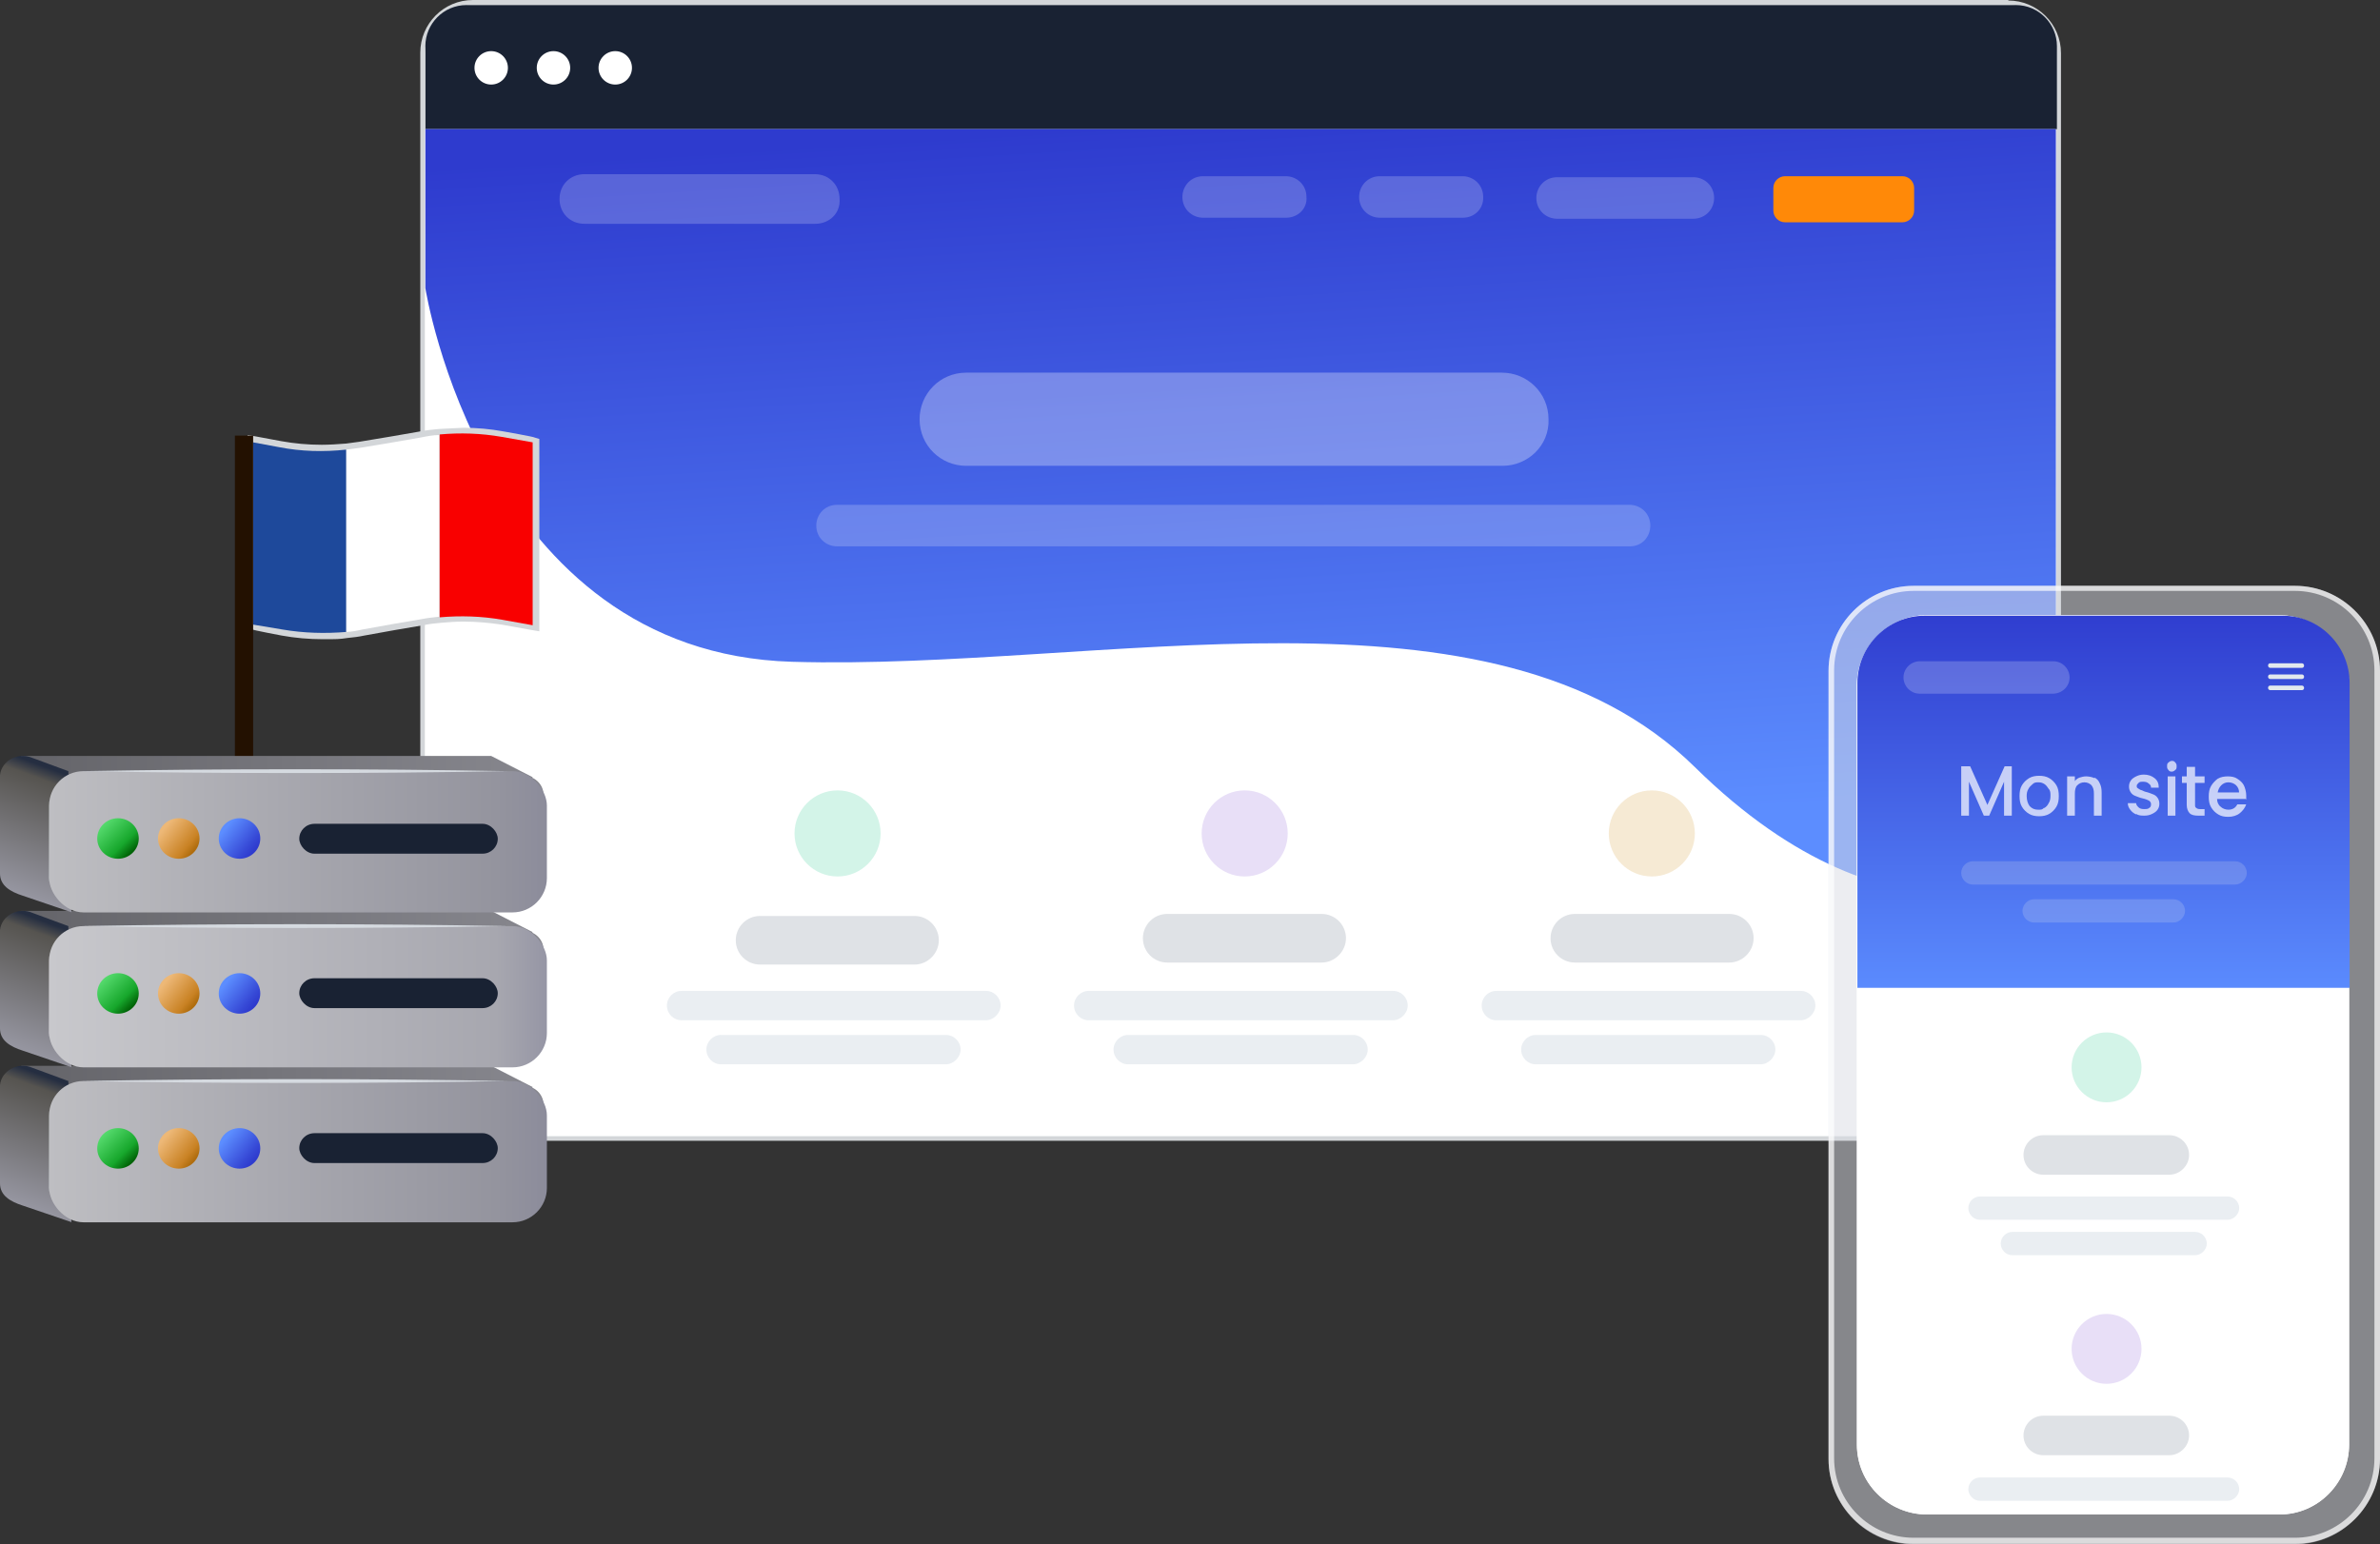 <svg id="ea216WST75e1" xmlns="http://www.w3.org/2000/svg" xmlns:xlink="http://www.w3.org/1999/xlink" viewBox="0 0 470 305" shape-rendering="geometricPrecision" text-rendering="geometricPrecision" project-id="05039b0b82dc4b2eae26a121b60ed07c" export-id="fe10c846b02f4d58b4a43da47b921a49" cached="false">
<rect x="0" y="0" width="470" height="305" fill="#333333" stroke="none"/>
<style><![CDATA[
#ea216WST75e33 {animation: ea216WST75e33__m 12400ms linear infinite normal forwards}@keyframes ea216WST75e33__m { 0% {d: path('M33.6,0.8C32.5,0.9,31.5,1,30.5,1.2L25.9,2C25.9,2,20.5,2.9,20.5,2.9C19.8,3,19.1,3.1,18.3,3.2C17,3.3,15.6,3.4,14.3,3.4C12,3.4,9.8,3.2,7.6,2.8L3.3,2L2.1,1.8L2.1,33.8L2.9,33.8C2.9,33.9,7.7,34.8,7.7,34.8C9.9,35.2,12.2,35.4,14.5,35.4C16.8,35.4,17.2,35.4,18.5,35.2C19.5,35.1,20.4,35,21.3,34.8L26.3,33.9L31,33.1C31.9,32.9,32.8,32.8,33.9,32.7C35.1,32.6,36.4,32.5,37.6,32.5C39.7,32.5,41.9,32.7,43.9,33L48.9,33.9L50.1,34.1L50.1,2.448L49.3,2.2C49.3,2.1,44.2,1.2,44.2,1.2C42,0.8,39.8,0.6,37.6,0.6Q33.5,0.8,33.6,0.8Z')} 8.065% {d: path('M33.6,2.991C32.5,3.091,30.93,2.965,29.888,2.64L25.9,2C25.9,2,21,1.362,21,1.362C20.553,1.299,18.4,0.943,17.415,0.784C15.995,0.611,14.5,0.469,13.422,0.469C11.122,0.469,7.7,0.784,5.6,1.2L3.3,2L2.1,1.8L2.1,33.8L2.9,33.8C2.9,33.9,4.622,32.978,4.622,32.978C6.922,31.705,8.4,31.982,10.7,31.982C13,31.982,16.6,32.691,18.5,32.982C19.615,33.1,20.349,33.527,21.904,34.097L25.9,34.96L29.884,35.118C30.784,34.918,33.6,34.8,33.6,34.8C34.947,34.96,36.52,35.311,37.898,35.638C40.258,36.226,42.175,36.232,44.842,35.638L50.342,33.636L50.342,32.389L50.1,3.316L50.1,2.183C50.1,2.083,46.242,2.64,46.242,2.64C42.874,3.464,39.029,3.316,36.997,3.316Q33.5,2.991,33.6,2.991Z')} 16.129% {d: path('M33.6,0.8C32.5,0.9,31.5,1,30.5,1.2L25.9,2C25.9,2,20.5,2.9,20.5,2.9C19.8,3,19.1,3.1,18.3,3.2C17,3.3,15.6,3.4,14.3,3.4C12,3.4,9.8,3.2,7.6,2.8L3.3,2L2.1,1.8L2.1,33.8L2.9,33.8C2.9,33.9,7.7,34.8,7.7,34.8C9.9,35.2,12.2,35.4,14.5,35.4C16.8,35.4,17.2,35.4,18.5,35.2C19.5,35.1,20.4,35,21.3,34.8L26.3,33.9L31,33.1C31.9,32.9,32.8,32.8,33.9,32.7C35.1,32.6,36.4,32.5,37.6,32.5C39.7,32.5,41.9,32.7,43.9,33L48.9,33.9L50.1,34.1L50.1,2.448L49.3,2.2C49.3,2.1,44.2,1.2,44.2,1.2C42,0.8,39.8,0.6,37.6,0.6Q33.5,0.8,33.6,0.8Z')} 24.194% {d: path('M33.6,2.991C32.5,3.091,30.93,2.965,29.888,2.64L25.9,2C25.9,2,21,1.362,21,1.362C20.553,1.299,18.4,0.943,17.415,0.784C15.995,0.611,14.5,0.469,13.422,0.469C11.122,0.469,7.7,0.784,5.6,1.2L3.3,2L2.1,1.8L2.1,33.8L2.9,33.8C2.9,33.9,4.622,32.978,4.622,32.978C6.922,31.705,8.4,31.982,10.7,31.982C13,31.982,16.6,32.691,18.5,32.982C19.615,33.1,20.349,33.527,21.904,34.097L25.9,34.96L29.884,35.118C30.784,34.918,33.6,34.8,33.6,34.8C34.947,34.96,36.52,35.311,37.898,35.638C40.258,36.226,42.175,36.232,44.842,35.638L50.342,33.636L50.342,32.389L50.1,3.316L50.1,2.183C50.1,2.083,46.242,2.64,46.242,2.64C42.874,3.464,39.029,3.316,36.997,3.316Q33.5,2.991,33.6,2.991Z')} 32.258% {d: path('M33.6,0.8C32.5,0.9,31.5,1,30.5,1.2L25.9,2C25.9,2,20.5,2.9,20.5,2.9C19.8,3,19.1,3.1,18.3,3.2C17,3.3,15.6,3.4,14.3,3.4C12,3.4,9.8,3.2,7.6,2.8L3.3,2L2.1,1.8L2.1,33.8L2.9,33.8C2.9,33.9,7.7,34.8,7.7,34.8C9.9,35.2,12.2,35.4,14.5,35.4C16.8,35.4,17.2,35.4,18.5,35.2C19.5,35.1,20.4,35,21.3,34.8L26.3,33.9L31,33.1C31.9,32.9,32.8,32.8,33.9,32.7C35.1,32.6,36.4,32.5,37.6,32.5C39.7,32.5,41.9,32.7,43.9,33L48.9,33.9L50.1,34.1L50.1,2.448L49.3,2.2C49.3,2.1,44.2,1.2,44.2,1.2C42,0.8,39.8,0.6,37.6,0.6Q33.5,0.8,33.6,0.8Z')} 40.323% {d: path('M33.6,2.991C32.5,3.091,30.93,2.965,29.888,2.64L25.9,2C25.9,2,21,1.362,21,1.362C20.553,1.299,18.4,0.943,17.415,0.784C15.995,0.611,14.5,0.469,13.422,0.469C11.122,0.469,7.7,0.784,5.6,1.2L3.3,2L2.1,1.8L2.1,33.8L2.9,33.8C2.9,33.9,4.622,32.978,4.622,32.978C6.922,31.705,8.4,31.982,10.7,31.982C13,31.982,16.6,32.691,18.5,32.982C19.615,33.1,20.349,33.527,21.904,34.097L25.9,34.96L29.884,35.118C30.784,34.918,33.6,34.8,33.6,34.8C34.947,34.96,36.52,35.311,37.898,35.638C40.258,36.226,42.175,36.232,44.842,35.638L50.342,33.636L50.342,32.389L50.1,3.316L50.1,2.183C50.1,2.083,46.242,2.64,46.242,2.64C42.874,3.464,39.029,3.316,36.997,3.316Q33.5,2.991,33.6,2.991Z')} 48.387% {d: path('M33.6,0.8C32.5,0.9,31.5,1,30.5,1.2L25.9,2C25.9,2,20.5,2.9,20.5,2.9C19.8,3,19.1,3.1,18.3,3.2C17,3.3,15.6,3.4,14.3,3.4C12,3.4,9.8,3.2,7.6,2.8L3.3,2L2.1,1.8L2.1,33.8L2.9,33.8C2.9,33.9,7.7,34.8,7.7,34.8C9.9,35.2,12.2,35.4,14.5,35.4C16.8,35.4,17.2,35.4,18.5,35.2C19.5,35.1,20.4,35,21.3,34.8L26.3,33.9L31,33.1C31.9,32.9,32.8,32.8,33.9,32.7C35.1,32.6,36.4,32.5,37.6,32.5C39.7,32.5,41.9,32.7,43.9,33L48.9,33.9L50.1,34.1L50.1,2.448L49.3,2.2C49.3,2.1,44.2,1.2,44.2,1.2C42,0.8,39.8,0.6,37.6,0.6Q33.5,0.8,33.6,0.8Z')} 56.452% {d: path('M33.6,2.991C32.5,3.091,30.93,2.965,29.888,2.64L25.9,2C25.9,2,21,1.362,21,1.362C20.553,1.299,18.4,0.943,17.415,0.784C15.995,0.611,14.5,0.469,13.422,0.469C11.122,0.469,7.7,0.784,5.6,1.2L3.3,2L2.1,1.8L2.1,33.8L2.9,33.8C2.9,33.9,4.622,32.978,4.622,32.978C6.922,31.705,8.4,31.982,10.7,31.982C13,31.982,16.6,32.691,18.5,32.982C19.615,33.1,20.349,33.527,21.904,34.097L25.9,34.96L29.884,35.118C30.784,34.918,33.6,34.8,33.6,34.8C34.947,34.96,36.52,35.311,37.898,35.638C40.258,36.226,42.175,36.232,44.842,35.638L50.342,33.636L50.342,32.389L50.1,3.316L50.1,2.183C50.1,2.083,46.242,2.64,46.242,2.64C42.874,3.464,39.029,3.316,36.997,3.316Q33.5,2.991,33.6,2.991Z')} 64.516% {d: path('M33.6,0.8C32.5,0.9,31.5,1,30.5,1.2L25.9,2C25.9,2,20.5,2.9,20.5,2.9C19.8,3,19.1,3.1,18.3,3.2C17,3.3,15.6,3.4,14.3,3.4C12,3.4,9.8,3.2,7.6,2.8L3.3,2L2.1,1.8L2.1,33.8L2.9,33.8C2.9,33.9,7.7,34.8,7.7,34.8C9.9,35.2,12.2,35.4,14.5,35.4C16.8,35.4,17.2,35.4,18.5,35.2C19.5,35.1,20.4,35,21.3,34.8L26.3,33.9L31,33.1C31.9,32.9,32.8,32.8,33.9,32.7C35.1,32.6,36.4,32.5,37.6,32.5C39.7,32.5,41.9,32.7,43.9,33L48.9,33.9L50.1,34.1L50.1,2.448L49.3,2.2C49.3,2.1,44.2,1.2,44.2,1.2C42,0.8,39.8,0.6,37.6,0.6Q33.5,0.8,33.6,0.8Z')} 72.581% {d: path('M33.6,2.991C32.5,3.091,30.93,2.965,29.888,2.64L25.9,2C25.9,2,21,1.362,21,1.362C20.553,1.299,18.4,0.943,17.415,0.784C15.995,0.611,14.5,0.469,13.422,0.469C11.122,0.469,7.7,0.784,5.6,1.2L3.3,2L2.1,1.8L2.1,33.8L2.9,33.8C2.9,33.9,4.622,32.978,4.622,32.978C6.922,31.705,8.4,31.982,10.7,31.982C13,31.982,16.6,32.691,18.5,32.982C19.615,33.1,20.349,33.527,21.904,34.097L25.9,34.96L29.884,35.118C30.784,34.918,33.6,34.8,33.6,34.8C34.947,34.96,36.52,35.311,37.898,35.638C40.258,36.226,42.175,36.232,44.842,35.638L50.342,33.636L50.342,32.389L50.1,3.316L50.1,2.183C50.1,2.083,46.242,2.64,46.242,2.64C42.874,3.464,39.029,3.316,36.997,3.316Q33.5,2.991,33.6,2.991Z')} 80.645% {d: path('M33.6,0.8C32.5,0.9,31.5,1,30.5,1.2L25.9,2C25.9,2,20.5,2.9,20.5,2.9C19.8,3,19.1,3.1,18.3,3.2C17,3.3,15.6,3.4,14.3,3.4C12,3.4,9.8,3.2,7.6,2.8L3.3,2L2.1,1.8L2.1,33.8L2.9,33.8C2.9,33.9,7.7,34.8,7.7,34.8C9.9,35.2,12.2,35.4,14.5,35.4C16.8,35.4,17.2,35.4,18.5,35.2C19.5,35.1,20.4,35,21.3,34.8L26.3,33.9L31,33.1C31.9,32.9,32.8,32.8,33.9,32.7C35.1,32.6,36.4,32.5,37.6,32.5C39.7,32.5,41.9,32.7,43.9,33L48.9,33.9L50.1,34.1L50.1,2.448L49.3,2.2C49.3,2.1,44.2,1.2,44.2,1.2C42,0.8,39.8,0.6,37.6,0.6Q33.5,0.8,33.6,0.8Z')} 88.71% {d: path('M33.6,2.991C32.5,3.091,30.93,2.965,29.888,2.64L25.9,2C25.9,2,21,1.362,21,1.362C20.553,1.299,18.4,0.943,17.415,0.784C15.995,0.611,14.5,0.469,13.422,0.469C11.122,0.469,7.7,0.784,5.6,1.2L3.3,2L2.1,1.8L2.1,33.8L2.9,33.8C2.9,33.9,4.622,32.978,4.622,32.978C6.922,31.705,8.4,31.982,10.7,31.982C13,31.982,16.6,32.691,18.5,32.982C19.615,33.1,20.349,33.527,21.904,34.097L25.9,34.96L29.884,35.118C30.784,34.918,33.6,34.8,33.6,34.8C34.947,34.96,36.52,35.311,37.898,35.638C40.258,36.226,42.175,36.232,44.842,35.638L50.342,33.636L50.342,32.389L50.1,3.316L50.1,2.183C50.1,2.083,46.242,2.64,46.242,2.64C42.874,3.464,39.029,3.316,36.997,3.316Q33.5,2.991,33.6,2.991Z')} 96.774% {d: path('M33.6,0.8C32.5,0.9,31.5,1,30.5,1.2L25.9,2C25.9,2,20.5,2.9,20.5,2.9C19.8,3,19.1,3.1,18.3,3.2C17,3.3,15.6,3.4,14.3,3.4C12,3.4,9.8,3.2,7.6,2.8L3.3,2L2.1,1.8L2.1,33.8L2.9,33.8C2.9,33.9,7.7,34.8,7.7,34.8C9.9,35.2,12.2,35.4,14.5,35.4C16.8,35.4,17.2,35.4,18.5,35.2C19.5,35.1,20.4,35,21.3,34.8L26.3,33.9L31,33.1C31.9,32.9,32.8,32.8,33.9,32.7C35.1,32.6,36.4,32.5,37.6,32.5C39.7,32.5,41.9,32.7,43.9,33L48.9,33.9L50.1,34.1L50.1,2.448L49.3,2.2C49.3,2.1,44.2,1.2,44.2,1.2C42,0.8,39.8,0.6,37.6,0.6Q33.5,0.8,33.6,0.8Z')} 100% {d: path('M33.6,0.8C32.5,0.9,31.5,1,30.5,1.2L25.9,2C25.9,2,20.5,2.9,20.5,2.9C19.8,3,19.1,3.1,18.3,3.2C17,3.3,15.6,3.4,14.3,3.4C12,3.4,9.8,3.2,7.6,2.8L3.3,2L2.1,1.8L2.1,33.8L2.9,33.8C2.9,33.9,7.7,34.8,7.7,34.8C9.9,35.2,12.2,35.4,14.5,35.4C16.8,35.4,17.2,35.4,18.5,35.2C19.5,35.1,20.4,35,21.3,34.8L26.3,33.9L31,33.1C31.9,32.9,32.8,32.8,33.9,32.7C35.1,32.6,36.4,32.5,37.6,32.5C39.7,32.5,41.9,32.7,43.9,33L48.9,33.9L50.1,34.1L50.1,2.448L49.3,2.2C49.3,2.1,44.2,1.2,44.2,1.2C42,0.8,39.8,0.6,37.6,0.6Q33.5,0.8,33.6,0.8Z')}} #ea216WST75e34 {animation: ea216WST75e34__m 12400ms linear infinite normal forwards}@keyframes ea216WST75e34__m { 0% {d: path('M26,3L20.6,3.9C19.8,4,19.1,4.1,18.3,4.2L18.3,34.2C19.2,34.2,20.1,34,21,33.8L26,32.9L30.7,32.1C31.7,31.9,32.7,31.8,33.6,31.7L33.6,1.8C32.6,1.8,31.6,2,30.6,2.2L26,3Z')} 8.065% {d: path('M26,3L21,2.267C21,2.267,19.306,2.183,18.3,1.996L18.3,31.996C18.946,32.281,19.798,32.373,21,32.789L21.904,33.128L23.634,33.636C26.077,34.312,32.7,34.004,33.6,33.904L33.6,4.036C33.592,4.036,32.159,4.305,29.888,3.908L26,3Z')} 16.129% {d: path('M26,3L20.6,3.9C19.8,4,19.1,4.1,18.3,4.2L18.3,34.2C19.2,34.2,20.1,34,21,33.8L26,32.9L30.7,32.1C31.7,31.9,32.7,31.8,33.6,31.7L33.6,1.8C32.6,1.8,31.6,2,30.6,2.2L26,3Z')} 24.194% {d: path('M26,3L21,2.267C21,2.267,19.306,2.183,18.3,1.996L18.3,31.996C18.946,32.281,19.798,32.373,21,32.789L21.904,33.128L23.634,33.636C26.077,34.312,32.7,34.004,33.6,33.904L33.6,4.036C33.592,4.036,32.159,4.305,29.888,3.908L26,3Z')} 32.258% {d: path('M26,3L20.6,3.9C19.8,4,19.1,4.1,18.3,4.2L18.3,34.2C19.2,34.2,20.1,34,21,33.8L26,32.9L30.7,32.1C31.7,31.9,32.7,31.8,33.6,31.7L33.6,1.8C32.6,1.8,31.6,2,30.6,2.2L26,3Z')} 40.323% {d: path('M26,3L21,2.267C21,2.267,19.306,2.183,18.3,1.996L18.3,31.996C18.946,32.281,19.798,32.373,21,32.789L21.904,33.128L23.634,33.636C26.077,34.312,32.7,34.004,33.6,33.904L33.6,4.036C33.592,4.036,32.159,4.305,29.888,3.908L26,3Z')} 48.387% {d: path('M26,3L20.6,3.9C19.8,4,19.1,4.1,18.3,4.2L18.3,34.2C19.2,34.2,20.1,34,21,33.8L26,32.9L30.7,32.1C31.7,31.9,32.7,31.8,33.6,31.7L33.6,1.8C32.6,1.8,31.6,2,30.6,2.2L26,3Z')} 56.452% {d: path('M26,3L21,2.267C21,2.267,19.306,2.183,18.3,1.996L18.3,31.996C18.946,32.281,19.798,32.373,21,32.789L21.904,33.128L23.634,33.636C26.077,34.312,32.7,34.004,33.6,33.904L33.6,4.036C33.592,4.036,32.159,4.305,29.888,3.908L26,3Z')} 64.516% {d: path('M26,3L20.6,3.9C19.8,4,19.1,4.1,18.3,4.2L18.3,34.2C19.2,34.2,20.1,34,21,33.8L26,32.9L30.7,32.1C31.7,31.9,32.7,31.8,33.6,31.7L33.6,1.8C32.6,1.8,31.6,2,30.6,2.2L26,3Z')} 72.581% {d: path('M26,3L21,2.267C21,2.267,19.306,2.183,18.3,1.996L18.3,31.996C18.946,32.281,19.798,32.373,21,32.789L21.904,33.128L23.634,33.636C26.077,34.312,32.7,34.004,33.6,33.904L33.6,4.036C33.592,4.036,32.159,4.305,29.888,3.908L26,3Z')} 80.645% {d: path('M26,3L20.6,3.9C19.8,4,19.1,4.1,18.3,4.2L18.3,34.2C19.2,34.2,20.1,34,21,33.8L26,32.9L30.7,32.1C31.7,31.9,32.7,31.8,33.6,31.7L33.6,1.8C32.6,1.8,31.6,2,30.6,2.2L26,3Z')} 88.71% {d: path('M26,3L21,2.267C21,2.267,19.306,2.183,18.3,1.996L18.3,31.996C18.946,32.281,19.798,32.373,21,32.789L21.904,33.128L23.634,33.636C26.077,34.312,32.7,34.004,33.6,33.904L33.6,4.036C33.592,4.036,32.159,4.305,29.888,3.908L26,3Z')} 96.774% {d: path('M26,3L20.6,3.9C19.8,4,19.1,4.1,18.3,4.2L18.3,34.2C19.2,34.2,20.1,34,21,33.8L26,32.9L30.7,32.1C31.7,31.9,32.7,31.8,33.6,31.7L33.6,1.8C32.6,1.8,31.6,2,30.6,2.2L26,3Z')} 100% {d: path('M26,3L20.6,3.9C19.8,4,19.1,4.1,18.3,4.2L18.3,34.2C19.2,34.2,20.1,34,21,33.8L26,32.9L30.7,32.1C31.7,31.9,32.7,31.8,33.6,31.7L33.6,1.8C32.6,1.8,31.6,2,30.6,2.2L26,3Z')}} #ea216WST75e35 {animation: ea216WST75e35__m 12400ms linear infinite normal forwards}@keyframes ea216WST75e35__m { 0% {d: path('M33.7,1.8L33.7,31.8C37.1,31.5,40.6,31.6,44,32.2L49,33.1L49,3L43.9,2.1C40.5,1.5,37.1,1.4,33.7,1.7L33.7,1.8Z')} 8.065% {d: path('M33.6,4.413L33.7,34.004C38.108,34.894,41.344,36.025,46.242,34.084L49,33.1L48.925,3.316L46.242,3.843C41.3,5.058,37.298,4.433,33.6,4.036L33.6,4.413Z')} 16.129% {d: path('M33.7,1.8L33.7,31.8C37.1,31.5,40.6,31.6,44,32.2L49,33.1L49,3L43.9,2.1C40.5,1.5,37.1,1.4,33.7,1.7L33.7,1.8Z')} 24.194% {d: path('M33.6,4.413L33.7,34.004C38.108,34.894,41.344,36.025,46.242,34.084L49,33.1L48.925,3.316L46.242,3.843C41.3,5.058,37.298,4.433,33.6,4.036L33.6,4.413Z')} 32.258% {d: path('M33.7,1.8L33.7,31.8C37.1,31.5,40.6,31.6,44,32.2L49,33.1L49,3L43.9,2.1C40.5,1.5,37.1,1.4,33.7,1.7L33.7,1.8Z')} 40.323% {d: path('M33.6,4.413L33.7,34.004C38.108,34.894,41.344,36.025,46.242,34.084L49,33.1L48.925,3.316L46.242,3.843C41.3,5.058,37.298,4.433,33.6,4.036L33.6,4.413Z')} 48.387% {d: path('M33.7,1.8L33.7,31.8C37.1,31.5,40.6,31.6,44,32.2L49,33.1L49,3L43.9,2.1C40.5,1.5,37.1,1.4,33.7,1.7L33.7,1.8Z')} 56.452% {d: path('M33.6,4.413L33.7,34.004C38.108,34.894,41.344,36.025,46.242,34.084L49,33.1L48.925,3.316L46.242,3.843C41.3,5.058,37.298,4.433,33.6,4.036L33.6,4.413Z')} 64.516% {d: path('M33.7,1.8L33.7,31.8C37.1,31.5,40.6,31.6,44,32.2L49,33.1L49,3L43.9,2.1C40.5,1.5,37.1,1.4,33.7,1.7L33.7,1.8Z')} 72.581% {d: path('M33.6,4.413L33.7,34.004C38.108,34.894,41.344,36.025,46.242,34.084L49,33.1L48.925,3.316L46.242,3.843C41.3,5.058,37.298,4.433,33.6,4.036L33.6,4.413Z')} 80.645% {d: path('M33.7,1.8L33.7,31.8C37.1,31.5,40.6,31.6,44,32.2L49,33.1L49,3L43.9,2.1C40.5,1.5,37.1,1.4,33.7,1.7L33.7,1.8Z')} 88.71% {d: path('M33.6,4.413L33.7,34.004C38.108,34.894,41.344,36.025,46.242,34.084L49,33.1L48.925,3.316L46.242,3.843C41.3,5.058,37.298,4.433,33.6,4.036L33.6,4.413Z')} 96.774% {d: path('M33.7,1.8L33.7,31.8C37.1,31.5,40.6,31.6,44,32.2L49,33.1L49,3L43.9,2.1C40.5,1.5,37.1,1.4,33.7,1.7L33.7,1.8Z')} 100% {d: path('M33.7,1.8L33.7,31.8C37.1,31.5,40.6,31.6,44,32.2L49,33.1L49,3L43.9,2.1C40.5,1.5,37.1,1.4,33.7,1.7L33.7,1.8Z')}} #ea216WST75e36 {animation: ea216WST75e36__m 12400ms linear infinite normal forwards}@keyframes ea216WST75e36__m { 0% {d: path('M18.3,34.2L18.3,4.2C14.6,4.6,10.9,4.5,7.3,3.8L3,3L3,33L7.8,33.8C11.3,34.4,14.8,34.5,18.4,34.2L18.3,34.2Z')} 8.065% {d: path('M18.3,31.982L18.3,1.982C14.5,1.206,9.891,1.206,6.269,1.974L3,3L3,33L4.622,31.996C8.695,30.255,15.377,31.52,18.4,31.982L18.3,31.982Z')} 16.129% {d: path('M18.3,34.2L18.3,4.2C14.6,4.6,10.9,4.5,7.3,3.8L3,3L3,33L7.8,33.8C11.3,34.4,14.8,34.5,18.4,34.2L18.3,34.2Z')} 24.194% {d: path('M18.3,31.982L18.3,1.982C14.5,1.206,9.891,1.206,6.269,1.974L3,3L3,33L4.622,31.996C8.695,30.255,15.377,31.52,18.4,31.982L18.3,31.982Z')} 32.258% {d: path('M18.3,34.2L18.3,4.2C14.6,4.6,10.9,4.5,7.3,3.8L3,3L3,33L7.8,33.8C11.3,34.4,14.8,34.5,18.4,34.2L18.3,34.2Z')} 40.323% {d: path('M18.3,31.982L18.3,1.982C14.5,1.206,9.891,1.206,6.269,1.974L3,3L3,33L4.622,31.996C8.695,30.255,15.377,31.52,18.4,31.982L18.3,31.982Z')} 48.387% {d: path('M18.3,34.2L18.3,4.2C14.6,4.6,10.9,4.5,7.3,3.8L3,3L3,33L7.8,33.8C11.3,34.4,14.8,34.5,18.4,34.2L18.3,34.2Z')} 56.452% {d: path('M18.3,31.982L18.3,1.982C14.5,1.206,9.891,1.206,6.269,1.974L3,3L3,33L4.622,31.996C8.695,30.255,15.377,31.52,18.4,31.982L18.3,31.982Z')} 64.516% {d: path('M18.3,34.2L18.3,4.2C14.6,4.6,10.9,4.5,7.3,3.8L3,3L3,33L7.8,33.8C11.3,34.4,14.8,34.5,18.4,34.2L18.3,34.2Z')} 72.581% {d: path('M18.3,31.982L18.3,1.982C14.5,1.206,9.891,1.206,6.269,1.974L3,3L3,33L4.622,31.996C8.695,30.255,15.377,31.52,18.4,31.982L18.3,31.982Z')} 80.645% {d: path('M18.3,34.2L18.3,4.2C14.6,4.6,10.9,4.5,7.3,3.8L3,3L3,33L7.8,33.8C11.3,34.4,14.8,34.5,18.4,34.2L18.3,34.2Z')} 88.71% {d: path('M18.3,31.982L18.3,1.982C14.5,1.206,9.891,1.206,6.269,1.974L3,3L3,33L4.622,31.996C8.695,30.255,15.377,31.52,18.4,31.982L18.3,31.982Z')} 96.774% {d: path('M18.3,34.2L18.3,4.2C14.6,4.6,10.9,4.5,7.3,3.8L3,3L3,33L7.8,33.8C11.3,34.4,14.8,34.5,18.4,34.2L18.3,34.2Z')} 100% {d: path('M18.3,34.2L18.3,4.2C14.6,4.6,10.9,4.5,7.3,3.8L3,3L3,33L7.8,33.8C11.3,34.4,14.8,34.5,18.4,34.2L18.3,34.2Z')}} #ea216WST75e45-fill-0 {animation: ea216WST75e45-fill-0__c 12400ms linear infinite normal forwards}@keyframes ea216WST75e45-fill-0__c { 0% {stop-color: #56db6e} 0.081% {stop-color: #c0ffcc} 1.21% {stop-color: #c0ffcc} 1.29% {stop-color: #56db6e} 9.435% {stop-color: #56db6e} 9.516% {stop-color: #c0ffcc} 10.968% {stop-color: #c0ffcc} 11.048% {stop-color: #56db6e} 12.984% {stop-color: #56db6e} 13.065% {stop-color: #c0ffcc} 13.952% {stop-color: #c0ffcc} 14.032% {stop-color: #56db6e} 14.274% {stop-color: #56db6e} 14.355% {stop-color: #c0ffcc} 15.242% {stop-color: #c0ffcc} 15.323% {stop-color: #56db6e} 22.823% {stop-color: #56db6e} 22.903% {stop-color: #c0ffcc} 24.758% {stop-color: #c0ffcc} 24.839% {stop-color: #56db6e} 31.613% {stop-color: #56db6e} 31.855% {stop-color: #56db6e} 31.935% {stop-color: #c0ffcc} 32.823% {stop-color: #c0ffcc} 32.903% {stop-color: #56db6e} 39.597% {stop-color: #56db6e} 39.677% {stop-color: #c0ffcc} 41.129% {stop-color: #c0ffcc} 41.21% {stop-color: #56db6e} 45.161% {stop-color: #56db6e} 45.242% {stop-color: #c0ffcc} 46.129% {stop-color: #c0ffcc} 46.21% {stop-color: #56db6e} 46.613% {stop-color: #56db6e} 46.694% {stop-color: #c0ffcc} 47.581% {stop-color: #c0ffcc} 47.661% {stop-color: #56db6e} 52.581% {stop-color: #56db6e} 52.661% {stop-color: #c0ffcc} 53.548% {stop-color: #c0ffcc} 53.629% {stop-color: #56db6e} 54.032% {stop-color: #56db6e} 54.113% {stop-color: #c0ffcc} 55% {stop-color: #c0ffcc} 55.081% {stop-color: #56db6e} 59.355% {stop-color: #56db6e} 59.435% {stop-color: #c0ffcc} 60.323% {stop-color: #c0ffcc} 60.403% {stop-color: #56db6e} 66.129% {stop-color: #56db6e} 66.21% {stop-color: #c0ffcc} 67.339% {stop-color: #c0ffcc} 67.419% {stop-color: #56db6e} 74.194% {stop-color: #56db6e} 74.274% {stop-color: #c0ffcc} 75.726% {stop-color: #c0ffcc} 75.806% {stop-color: #56db6e} 77.742% {stop-color: #56db6e} 77.823% {stop-color: #c0ffcc} 78.71% {stop-color: #c0ffcc} 78.79% {stop-color: #56db6e} 79.032% {stop-color: #56db6e} 79.113% {stop-color: #c0ffcc} 80% {stop-color: #c0ffcc} 80.081% {stop-color: #56db6e} 91.935% {stop-color: #56db6e} 92.016% {stop-color: #c0ffcc} 93.145% {stop-color: #c0ffcc} 93.226% {stop-color: #56db6e} 100% {stop-color: #56db6e}} #ea216WST75e45-fill-1 {animation: ea216WST75e45-fill-1__c 12400ms linear infinite normal forwards}@keyframes ea216WST75e45-fill-1__c { 0% {stop-color: #17a72c} 0.081% {stop-color: #48dd5d} 1.21% {stop-color: #48dd5d} 1.29% {stop-color: #17a72c} 9.435% {stop-color: #17a72c} 9.516% {stop-color: #48dd5d} 10.968% {stop-color: #48dd5d} 11.048% {stop-color: #17a72c} 12.984% {stop-color: #17a72c} 13.065% {stop-color: #48dd5d} 13.952% {stop-color: #48dd5d} 14.032% {stop-color: #17a72c} 14.274% {stop-color: #17a72c} 14.355% {stop-color: #48dd5d} 15.242% {stop-color: #48dd5d} 15.323% {stop-color: #17a72c} 22.823% {stop-color: #17a72c} 22.903% {stop-color: #48dd5d} 24.758% {stop-color: #48dd5d} 24.839% {stop-color: #17a72c} 31.613% {stop-color: #17a72c} 31.855% {stop-color: #17a72c} 31.935% {stop-color: #48dd5d} 32.823% {stop-color: #48dd5d} 32.903% {stop-color: #17a72c} 39.597% {stop-color: #17a72c} 39.677% {stop-color: #48dd5d} 41.129% {stop-color: #48dd5d} 41.21% {stop-color: #17a72c} 45.161% {stop-color: #17a72c} 45.242% {stop-color: #48dd5d} 46.129% {stop-color: #48dd5d} 46.21% {stop-color: #17a72c} 46.613% {stop-color: #17a72c} 46.694% {stop-color: #48dd5d} 47.581% {stop-color: #48dd5d} 47.661% {stop-color: #17a72c} 52.581% {stop-color: #17a72c} 52.661% {stop-color: #48dd5d} 53.548% {stop-color: #48dd5d} 53.629% {stop-color: #17a72c} 54.032% {stop-color: #17a72c} 54.113% {stop-color: #48dd5d} 55% {stop-color: #48dd5d} 55.081% {stop-color: #17a72c} 59.355% {stop-color: #17a72c} 59.435% {stop-color: #48dd5d} 60.323% {stop-color: #48dd5d} 60.403% {stop-color: #17a72c} 66.129% {stop-color: #17a72c} 66.21% {stop-color: #48dd5d} 67.339% {stop-color: #48dd5d} 67.419% {stop-color: #17a72c} 74.194% {stop-color: #17a72c} 74.274% {stop-color: #48dd5d} 75.726% {stop-color: #48dd5d} 75.806% {stop-color: #17a72c} 77.742% {stop-color: #17a72c} 77.823% {stop-color: #48dd5d} 78.71% {stop-color: #48dd5d} 78.79% {stop-color: #17a72c} 79.032% {stop-color: #17a72c} 79.113% {stop-color: #48dd5d} 80% {stop-color: #48dd5d} 80.081% {stop-color: #17a72c} 91.935% {stop-color: #17a72c} 92.016% {stop-color: #48dd5d} 93.145% {stop-color: #48dd5d} 93.226% {stop-color: #17a72c} 100% {stop-color: #17a72c}} #ea216WST75e45-fill-2 {animation: ea216WST75e45-fill-2__c 12400ms linear infinite normal forwards}@keyframes ea216WST75e45-fill-2__c { 0% {stop-color: #006206} 0.081% {stop-color: #06950f} 1.21% {stop-color: #06950f} 1.29% {stop-color: #006206} 9.435% {stop-color: #006206} 9.516% {stop-color: #06950f} 10.968% {stop-color: #06950f} 11.048% {stop-color: #006206} 12.984% {stop-color: #006206} 13.065% {stop-color: #06950f} 13.952% {stop-color: #06950f} 14.032% {stop-color: #006206} 14.274% {stop-color: #006206} 14.355% {stop-color: #06950f} 15.242% {stop-color: #06950f} 15.323% {stop-color: #006206} 22.823% {stop-color: #006206} 22.903% {stop-color: #06950f} 24.758% {stop-color: #06950f} 24.839% {stop-color: #006206} 31.613% {stop-color: #006206} 31.855% {stop-color: #006206} 31.935% {stop-color: #06950f} 32.823% {stop-color: #06950f} 32.903% {stop-color: #006206} 39.597% {stop-color: #006206} 39.677% {stop-color: #06950f} 41.129% {stop-color: #06950f} 41.21% {stop-color: #006206} 45.161% {stop-color: #006206} 45.242% {stop-color: #06950f} 46.129% {stop-color: #06950f} 46.21% {stop-color: #006206} 46.613% {stop-color: #006206} 46.694% {stop-color: #06950f} 47.581% {stop-color: #06950f} 47.661% {stop-color: #006206} 52.581% {stop-color: #006206} 52.661% {stop-color: #06950f} 53.548% {stop-color: #06950f} 53.629% {stop-color: #006206} 54.032% {stop-color: #006206} 54.113% {stop-color: #06950f} 55% {stop-color: #06950f} 55.081% {stop-color: #006206} 59.355% {stop-color: #006206} 59.435% {stop-color: #06950f} 60.323% {stop-color: #06950f} 60.403% {stop-color: #006206} 66.129% {stop-color: #006206} 66.21% {stop-color: #06950f} 67.339% {stop-color: #06950f} 67.419% {stop-color: #006206} 74.194% {stop-color: #006206} 74.274% {stop-color: #06950f} 75.726% {stop-color: #06950f} 75.806% {stop-color: #006206} 77.742% {stop-color: #006206} 77.823% {stop-color: #06950f} 78.71% {stop-color: #06950f} 78.79% {stop-color: #006206} 79.032% {stop-color: #006206} 79.113% {stop-color: #06950f} 80% {stop-color: #06950f} 80.081% {stop-color: #006206} 91.935% {stop-color: #006206} 92.016% {stop-color: #06950f} 93.145% {stop-color: #06950f} 93.226% {stop-color: #006206} 100% {stop-color: #006206}} #ea216WST75e54-fill-0 {animation: ea216WST75e54-fill-0__c 12400ms linear infinite normal forwards}@keyframes ea216WST75e54-fill-0__c { 0% {stop-color: #56db6e} 2.5% {stop-color: #56db6e} 2.581% {stop-color: #c0ffcc} 3.468% {stop-color: #c0ffcc} 3.548% {stop-color: #56db6e} 3.79% {stop-color: #56db6e} 3.871% {stop-color: #c0ffcc} 4.758% {stop-color: #c0ffcc} 4.839% {stop-color: #56db6e} 11.935% {stop-color: #56db6e} 12.016% {stop-color: #c0ffcc} 14.435% {stop-color: #c0ffcc} 14.516% {stop-color: #56db6e} 25.081% {stop-color: #56db6e} 25.161% {stop-color: #c0ffcc} 26.29% {stop-color: #c0ffcc} 26.371% {stop-color: #56db6e} 29.032% {stop-color: #56db6e} 29.113% {stop-color: #c0ffcc} 30% {stop-color: #c0ffcc} 30.081% {stop-color: #56db6e} 30.484% {stop-color: #56db6e} 30.565% {stop-color: #c0ffcc} 31.452% {stop-color: #c0ffcc} 31.532% {stop-color: #56db6e} 36.21% {stop-color: #56db6e} 36.29% {stop-color: #c0ffcc} 37.177% {stop-color: #c0ffcc} 37.258% {stop-color: #56db6e} 37.5% {stop-color: #56db6e} 37.581% {stop-color: #c0ffcc} 38.468% {stop-color: #c0ffcc} 38.548% {stop-color: #56db6e} 49.677% {stop-color: #56db6e} 49.758% {stop-color: #c0ffcc} 51.613% {stop-color: #c0ffcc} 51.694% {stop-color: #56db6e} 61.29% {stop-color: #56db6e} 61.371% {stop-color: #c0ffcc} 62.258% {stop-color: #c0ffcc} 62.339% {stop-color: #56db6e} 62.742% {stop-color: #56db6e} 62.823% {stop-color: #c0ffcc} 63.71% {stop-color: #c0ffcc} 63.79% {stop-color: #56db6e} 68.065% {stop-color: #56db6e} 68.145% {stop-color: #c0ffcc} 70% {stop-color: #c0ffcc} 70.081% {stop-color: #56db6e} 77.742% {stop-color: #56db6e} 77.823% {stop-color: #c0ffcc} 79.274% {stop-color: #c0ffcc} 79.355% {stop-color: #56db6e} 81.29% {stop-color: #56db6e} 81.371% {stop-color: #c0ffcc} 82.258% {stop-color: #c0ffcc} 82.339% {stop-color: #56db6e} 82.581% {stop-color: #56db6e} 82.661% {stop-color: #c0ffcc} 83.548% {stop-color: #c0ffcc} 83.629% {stop-color: #56db6e} 93.871% {stop-color: #56db6e} 93.952% {stop-color: #c0ffcc} 95.806% {stop-color: #c0ffcc} 95.887% {stop-color: #56db6e} 100% {stop-color: #56db6e}} #ea216WST75e54-fill-1 {animation: ea216WST75e54-fill-1__c 12400ms linear infinite normal forwards}@keyframes ea216WST75e54-fill-1__c { 0% {stop-color: #17a72c} 2.5% {stop-color: #17a72c} 2.581% {stop-color: #48dd5d} 3.468% {stop-color: #48dd5d} 3.548% {stop-color: #17a72c} 3.79% {stop-color: #17a72c} 3.871% {stop-color: #48dd5d} 4.758% {stop-color: #48dd5d} 4.839% {stop-color: #17a72c} 11.935% {stop-color: #17a72c} 12.016% {stop-color: #48dd5d} 14.435% {stop-color: #48dd5d} 14.516% {stop-color: #17a72c} 25.081% {stop-color: #17a72c} 25.161% {stop-color: #48dd5d} 26.29% {stop-color: #48dd5d} 26.371% {stop-color: #17a72c} 29.032% {stop-color: #17a72c} 29.113% {stop-color: #48dd5d} 30% {stop-color: #48dd5d} 30.081% {stop-color: #17a72c} 30.484% {stop-color: #17a72c} 30.565% {stop-color: #48dd5d} 31.452% {stop-color: #48dd5d} 31.532% {stop-color: #17a72c} 36.21% {stop-color: #17a72c} 36.29% {stop-color: #48dd5d} 37.177% {stop-color: #48dd5d} 37.258% {stop-color: #17a72c} 37.5% {stop-color: #17a72c} 37.581% {stop-color: #48dd5d} 38.468% {stop-color: #48dd5d} 38.548% {stop-color: #17a72c} 49.677% {stop-color: #17a72c} 49.758% {stop-color: #48dd5d} 51.613% {stop-color: #48dd5d} 51.694% {stop-color: #17a72c} 61.29% {stop-color: #17a72c} 61.371% {stop-color: #48dd5d} 62.258% {stop-color: #48dd5d} 62.339% {stop-color: #17a72c} 62.742% {stop-color: #17a72c} 62.823% {stop-color: #48dd5d} 63.71% {stop-color: #48dd5d} 63.79% {stop-color: #17a72c} 68.065% {stop-color: #17a72c} 68.145% {stop-color: #48dd5d} 70% {stop-color: #48dd5d} 70.081% {stop-color: #17a72c} 77.742% {stop-color: #17a72c} 77.823% {stop-color: #48dd5d} 79.274% {stop-color: #48dd5d} 79.355% {stop-color: #17a72c} 81.29% {stop-color: #17a72c} 81.371% {stop-color: #48dd5d} 82.258% {stop-color: #48dd5d} 82.339% {stop-color: #17a72c} 82.581% {stop-color: #17a72c} 82.661% {stop-color: #48dd5d} 83.548% {stop-color: #48dd5d} 83.629% {stop-color: #17a72c} 93.871% {stop-color: #17a72c} 93.952% {stop-color: #48dd5d} 95.806% {stop-color: #48dd5d} 95.887% {stop-color: #17a72c} 100% {stop-color: #17a72c}} #ea216WST75e54-fill-2 {animation: ea216WST75e54-fill-2__c 12400ms linear infinite normal forwards}@keyframes ea216WST75e54-fill-2__c { 0% {stop-color: #006206} 2.5% {stop-color: #006206} 2.581% {stop-color: #06950f} 3.468% {stop-color: #06950f} 3.548% {stop-color: #006206} 3.79% {stop-color: #006206} 3.871% {stop-color: #06950f} 4.758% {stop-color: #06950f} 4.839% {stop-color: #006206} 11.935% {stop-color: #006206} 12.016% {stop-color: #06950f} 14.435% {stop-color: #06950f} 14.516% {stop-color: #006206} 25.081% {stop-color: #006206} 25.161% {stop-color: #06950f} 26.29% {stop-color: #06950f} 26.371% {stop-color: #006206} 29.032% {stop-color: #006206} 29.113% {stop-color: #06950f} 30% {stop-color: #06950f} 30.081% {stop-color: #006206} 30.484% {stop-color: #006206} 30.565% {stop-color: #06950f} 31.452% {stop-color: #06950f} 31.532% {stop-color: #006206} 36.21% {stop-color: #006206} 36.29% {stop-color: #06950f} 37.177% {stop-color: #06950f} 37.258% {stop-color: #006206} 37.5% {stop-color: #006206} 37.581% {stop-color: #06950f} 38.468% {stop-color: #06950f} 38.548% {stop-color: #006206} 49.677% {stop-color: #006206} 49.758% {stop-color: #06950f} 51.613% {stop-color: #06950f} 51.694% {stop-color: #006206} 61.29% {stop-color: #006206} 61.371% {stop-color: #06950f} 62.258% {stop-color: #06950f} 62.339% {stop-color: #006206} 62.742% {stop-color: #006206} 62.823% {stop-color: #06950f} 63.71% {stop-color: #06950f} 63.79% {stop-color: #006206} 68.065% {stop-color: #006206} 68.145% {stop-color: #06950f} 70% {stop-color: #06950f} 70.081% {stop-color: #006206} 77.742% {stop-color: #006206} 77.823% {stop-color: #06950f} 79.274% {stop-color: #06950f} 79.355% {stop-color: #006206} 81.29% {stop-color: #006206} 81.371% {stop-color: #06950f} 82.258% {stop-color: #06950f} 82.339% {stop-color: #006206} 82.581% {stop-color: #006206} 82.661% {stop-color: #06950f} 83.548% {stop-color: #06950f} 83.629% {stop-color: #006206} 93.871% {stop-color: #006206} 93.952% {stop-color: #06950f} 95.806% {stop-color: #06950f} 95.887% {stop-color: #006206} 100% {stop-color: #006206}} #ea216WST75e63-fill-0 {animation: ea216WST75e63-fill-0__c 12400ms linear infinite normal forwards}@keyframes ea216WST75e63-fill-0__c { 0% {stop-color: #56db6e} 0.968% {stop-color: #56db6e} 1.048% {stop-color: #c0ffcc} 2.903% {stop-color: #c0ffcc} 2.984% {stop-color: #56db6e} 5.565% {stop-color: #56db6e} 5.645% {stop-color: #c0ffcc} 7.016% {stop-color: #c0ffcc} 7.097% {stop-color: #56db6e} 13.629% {stop-color: #56db6e} 13.71% {stop-color: #c0ffcc} 14.839% {stop-color: #c0ffcc} 14.919% {stop-color: #56db6e} 17.097% {stop-color: #56db6e} 17.177% {stop-color: #c0ffcc} 19.032% {stop-color: #c0ffcc} 19.113% {stop-color: #56db6e} 27.823% {stop-color: #56db6e} 27.903% {stop-color: #c0ffcc} 32.177% {stop-color: #c0ffcc} 32.258% {stop-color: #56db6e} 40.484% {stop-color: #56db6e} 40.565% {stop-color: #c0ffcc} 41.694% {stop-color: #c0ffcc} 41.774% {stop-color: #56db6e} 43.952% {stop-color: #56db6e} 44.032% {stop-color: #c0ffcc} 45.887% {stop-color: #c0ffcc} 45.968% {stop-color: #56db6e} 58.79% {stop-color: #56db6e} 58.871% {stop-color: #c0ffcc} 60.323% {stop-color: #c0ffcc} 60.403% {stop-color: #56db6e} 62.339% {stop-color: #56db6e} 62.419% {stop-color: #c0ffcc} 63.306% {stop-color: #c0ffcc} 63.387% {stop-color: #56db6e} 63.629% {stop-color: #56db6e} 63.71% {stop-color: #c0ffcc} 64.597% {stop-color: #c0ffcc} 64.677% {stop-color: #56db6e} 70.161% {stop-color: #56db6e} 70.242% {stop-color: #c0ffcc} 72.5% {stop-color: #c0ffcc} 72.581% {stop-color: #56db6e} 87.097% {stop-color: #56db6e} 87.177% {stop-color: #c0ffcc} 88.065% {stop-color: #c0ffcc} 88.145% {stop-color: #56db6e} 88.387% {stop-color: #56db6e} 88.468% {stop-color: #c0ffcc} 89.355% {stop-color: #c0ffcc} 89.435% {stop-color: #56db6e} 100% {stop-color: #56db6e}} #ea216WST75e63-fill-1 {animation: ea216WST75e63-fill-1__c 12400ms linear infinite normal forwards}@keyframes ea216WST75e63-fill-1__c { 0% {stop-color: #17a72c} 0.968% {stop-color: #17a72c} 1.048% {stop-color: #48dd5d} 2.903% {stop-color: #48dd5d} 2.984% {stop-color: #17a72c} 5.565% {stop-color: #17a72c} 5.645% {stop-color: #48dd5d} 7.016% {stop-color: #48dd5d} 7.097% {stop-color: #17a72c} 13.629% {stop-color: #17a72c} 13.71% {stop-color: #48dd5d} 14.839% {stop-color: #48dd5d} 14.919% {stop-color: #17a72c} 17.097% {stop-color: #17a72c} 17.177% {stop-color: #48dd5d} 19.032% {stop-color: #48dd5d} 19.113% {stop-color: #17a72c} 27.823% {stop-color: #17a72c} 27.903% {stop-color: #48dd5d} 32.177% {stop-color: #48dd5d} 32.258% {stop-color: #17a72c} 40.484% {stop-color: #17a72c} 40.565% {stop-color: #48dd5d} 41.694% {stop-color: #48dd5d} 41.774% {stop-color: #17a72c} 43.952% {stop-color: #17a72c} 44.032% {stop-color: #48dd5d} 45.887% {stop-color: #48dd5d} 45.968% {stop-color: #17a72c} 58.79% {stop-color: #17a72c} 58.871% {stop-color: #48dd5d} 60.323% {stop-color: #48dd5d} 60.403% {stop-color: #17a72c} 62.339% {stop-color: #17a72c} 62.419% {stop-color: #48dd5d} 63.306% {stop-color: #48dd5d} 63.387% {stop-color: #17a72c} 63.629% {stop-color: #17a72c} 63.71% {stop-color: #48dd5d} 64.597% {stop-color: #48dd5d} 64.677% {stop-color: #17a72c} 70.161% {stop-color: #17a72c} 70.242% {stop-color: #48dd5d} 72.5% {stop-color: #48dd5d} 72.581% {stop-color: #17a72c} 87.097% {stop-color: #17a72c} 87.177% {stop-color: #48dd5d} 88.065% {stop-color: #48dd5d} 88.145% {stop-color: #17a72c} 88.387% {stop-color: #17a72c} 88.468% {stop-color: #48dd5d} 89.355% {stop-color: #48dd5d} 89.435% {stop-color: #17a72c} 100% {stop-color: #17a72c}} #ea216WST75e63-fill-2 {animation: ea216WST75e63-fill-2__c 12400ms linear infinite normal forwards}@keyframes ea216WST75e63-fill-2__c { 0% {stop-color: #006206} 0.968% {stop-color: #006206} 1.048% {stop-color: #06950f} 2.903% {stop-color: #06950f} 2.984% {stop-color: #006206} 5.565% {stop-color: #006206} 5.645% {stop-color: #06950f} 7.016% {stop-color: #06950f} 7.097% {stop-color: #006206} 13.629% {stop-color: #006206} 13.71% {stop-color: #06950f} 14.839% {stop-color: #06950f} 14.919% {stop-color: #006206} 17.097% {stop-color: #006206} 17.177% {stop-color: #06950f} 19.032% {stop-color: #06950f} 19.113% {stop-color: #006206} 27.823% {stop-color: #006206} 27.903% {stop-color: #06950f} 32.177% {stop-color: #06950f} 32.258% {stop-color: #006206} 40.484% {stop-color: #006206} 40.565% {stop-color: #06950f} 41.694% {stop-color: #06950f} 41.774% {stop-color: #006206} 43.952% {stop-color: #006206} 44.032% {stop-color: #06950f} 45.887% {stop-color: #06950f} 45.968% {stop-color: #006206} 58.79% {stop-color: #006206} 58.871% {stop-color: #06950f} 60.323% {stop-color: #06950f} 60.403% {stop-color: #006206} 62.339% {stop-color: #006206} 62.419% {stop-color: #06950f} 63.306% {stop-color: #06950f} 63.387% {stop-color: #006206} 63.629% {stop-color: #006206} 63.71% {stop-color: #06950f} 64.597% {stop-color: #06950f} 64.677% {stop-color: #006206} 70.161% {stop-color: #006206} 70.242% {stop-color: #06950f} 72.5% {stop-color: #06950f} 72.581% {stop-color: #006206} 87.097% {stop-color: #006206} 87.177% {stop-color: #06950f} 88.065% {stop-color: #06950f} 88.145% {stop-color: #006206} 88.387% {stop-color: #006206} 88.468% {stop-color: #06950f} 89.355% {stop-color: #06950f} 89.435% {stop-color: #006206} 100% {stop-color: #006206}} #ea216WST75e65_to {animation: ea216WST75e65_to__to 12400ms linear infinite normal forwards}@keyframes ea216WST75e65_to__to { 0% {transform: translate(232.229px,123.5px)} 88.71% {transform: translate(232.229px,123.5px);animation-timing-function: cubic-bezier(0.47,0,0.745,0.715)} 96.774% {transform: translate(252.229px,123.5px)} 100% {transform: translate(252.229px,123.5px)}} #ea216WST75e65_ts {animation: ea216WST75e65_ts__ts 12400ms linear infinite normal forwards}@keyframes ea216WST75e65_ts__ts { 0% {transform: scale(0.5,0.5)} 4.839% {transform: scale(0.5,0.5);animation-timing-function: cubic-bezier(0.39,0.575,0.565,1)} 9.677% {transform: scale(0.95,0.95)} 100% {transform: scale(0.95,0.95)}} #ea216WST75e65 {animation: ea216WST75e65_c_o 12400ms linear infinite normal forwards}@keyframes ea216WST75e65_c_o { 0% {opacity: 0} 4.839% {opacity: 0} 6.452% {opacity: 1} 91.129% {opacity: 1;animation-timing-function: cubic-bezier(0.47,0,0.745,0.715)} 96.774% {opacity: 0} 100% {opacity: 0}} #ea216WST75e77_ts {animation: ea216WST75e77_ts__ts 12400ms linear infinite normal forwards}@keyframes ea216WST75e77_ts__ts { 0% {transform: translate(185px,178.6px) scale(0.5,0.5)} 5.645% {transform: translate(185px,178.6px) scale(0.5,0.5);animation-timing-function: cubic-bezier(0,0,0.58,1)} 9.677% {transform: translate(185px,178.6px) scale(1,1)} 100% {transform: translate(185px,178.6px) scale(1,1)}} #ea216WST75e79_to {animation: ea216WST75e79_to__to 12400ms linear infinite normal forwards}@keyframes ea216WST75e79_to__to { 0% {transform: translate(270.071px,156.971px)} 8.871% {transform: translate(270.071px,156.971px);animation-timing-function: cubic-bezier(0,0,0.58,1)} 12.903% {transform: translate(272.2px,159.1px)} 100% {transform: translate(272.2px,159.1px)}} #ea216WST75e87 {animation: ea216WST75e87_c_o 12400ms linear infinite normal forwards}@keyframes ea216WST75e87_c_o { 0% {opacity: 0} 11.29% {opacity: 0} 12.903% {opacity: 1} 100% {opacity: 1}} #ea216WST75e138_tr {animation: ea216WST75e138_tr__tr 12400ms linear infinite normal forwards}@keyframes ea216WST75e138_tr__tr { 0% {transform: translate(344.15px,76.452px) rotate(110deg)} 5.645% {transform: translate(344.15px,76.452px) rotate(110deg);animation-timing-function: cubic-bezier(0.42,0,0.58,1)} 12.097% {transform: translate(344.15px,76.452px) rotate(-4deg);animation-timing-function: cubic-bezier(0.42,0,0.58,1)} 15.323% {transform: translate(344.15px,76.452px) rotate(0deg);animation-timing-function: cubic-bezier(0.42,0,0.58,1)} 18.548% {transform: translate(344.15px,76.452px) rotate(-1.5deg);animation-timing-function: cubic-bezier(0.42,0,0.58,1)} 22.581% {transform: translate(344.15px,76.452px) rotate(0deg);animation-timing-function: cubic-bezier(0.42,0,0.58,1)} 35.484% {transform: translate(344.15px,76.452px) rotate(-4deg);animation-timing-function: cubic-bezier(0.42,0,0.58,1)} 50% {transform: translate(344.15px,76.452px) rotate(4deg)} 64.516% {transform: translate(344.15px,76.452px) rotate(-4deg);animation-timing-function: cubic-bezier(0.42,0,0.58,1)} 79.032% {transform: translate(344.15px,76.452px) rotate(4deg)} 93.548% {transform: translate(344.15px,76.452px) rotate(-4deg);animation-timing-function: cubic-bezier(0.42,0,0.58,1)} 100% {transform: translate(344.15px,76.452px) rotate(-0.444deg)}} #ea216WST75e138_ts {animation: ea216WST75e138_ts__ts 12400ms linear infinite normal forwards}@keyframes ea216WST75e138_ts__ts { 0% {transform: scale(0,0)} 5.645% {transform: scale(0,0);animation-timing-function: cubic-bezier(0,0,0.58,1)} 12.097% {transform: scale(1.05,1.05)} 100% {transform: scale(1.05,1.05)}} #ea216WST75e145_ts {animation: ea216WST75e145_ts__ts 12400ms linear infinite normal forwards}@keyframes ea216WST75e145_ts__ts { 0% {transform: translate(129.05px,240.9px) scale(0.4,0.4);animation-timing-function: cubic-bezier(0.39,0.575,0.565,1)} 3.226% {transform: translate(129.05px,240.9px) scale(1,1)} 29.839% {transform: translate(129.05px,240.9px) scale(1,1);animation-timing-function: cubic-bezier(0.42,0,1,1)} 36.29% {transform: translate(129.05px,240.9px) scale(0.5,0.5)} 100% {transform: translate(129.05px,240.9px) scale(0.5,0.5)}} #ea216WST75e145 {animation: ea216WST75e145_c_o 12400ms linear infinite normal forwards}@keyframes ea216WST75e145_c_o { 0% {opacity: 0} 0.806% {opacity: 1} 46.048% {opacity: 1} 48.387% {opacity: 0} 100% {opacity: 0}} #ea216WST75e154_tr {animation: ea216WST75e154_tr__tr 12400ms linear infinite normal forwards}@keyframes ea216WST75e154_tr__tr { 0% {transform: translate(128.9px,253.2px) rotate(-198.563deg)} 4.839% {transform: translate(128.9px,253.2px) rotate(-198.563deg);animation-timing-function: cubic-bezier(0.19,1,0.22,1)} 41.935% {transform: translate(128.9px,253.2px) rotate(49.376deg)} 100% {transform: translate(128.9px,253.2px) rotate(49.376deg)}} #ea216WST75e155_to {animation: ea216WST75e155_to__to 12400ms linear infinite normal forwards}@keyframes ea216WST75e155_to__to { 0% {transform: translate(129px,252.288px)} 88.71% {transform: translate(129px,252.288px);animation-timing-function: cubic-bezier(0.47,0,0.745,0.715)} 96.774% {transform: translate(184px,252.288px)} 100% {transform: translate(184px,252.288px)}} #ea216WST75e155_tr {animation: ea216WST75e155_tr__tr 12400ms linear infinite normal forwards}@keyframes ea216WST75e155_tr__tr { 0% {transform: rotate(-30deg)} 29.839% {transform: rotate(-30deg);animation-timing-function: cubic-bezier(0.19,1,0.22,1)} 36.29% {transform: rotate(0deg)} 100% {transform: rotate(0deg)}} #ea216WST75e155_ts {animation: ea216WST75e155_ts__ts 12400ms linear infinite normal forwards}@keyframes ea216WST75e155_ts__ts { 0% {transform: scale(0,0)} 29.839% {transform: scale(0,0);animation-timing-function: cubic-bezier(0.19,1,0.22,1)} 36.29% {transform: scale(1,1)} 100% {transform: scale(1,1)}} #ea216WST75e155 {animation: ea216WST75e155_c_o 12400ms linear infinite normal forwards}@keyframes ea216WST75e155_c_o { 0% {opacity: 1} 91.129% {opacity: 1;animation-timing-function: cubic-bezier(0.47,0,0.745,0.715)} 96.774% {opacity: 0} 100% {opacity: 0}} #ea216WST75e157 {animation: ea216WST75e157_s_w 12400ms linear infinite normal forwards}@keyframes ea216WST75e157_s_w { 0% {stroke-width: 0} 49.194% {stroke-width: 0} 54.839% {stroke-width: 6.5} 100% {stroke-width: 6.5}} #ea216WST75e160_ts {animation: ea216WST75e160_ts__ts 12400ms linear infinite normal forwards}@keyframes ea216WST75e160_ts__ts { 0% {transform: translate(129.133px,251.843px) scale(1.15,1.15)} 48.387% {transform: translate(129.133px,251.843px) scale(1.15,1.15);animation-timing-function: cubic-bezier(0.47,0,0.745,0.715)} 51.613% {transform: translate(129.133px,251.843px) scale(1.4,1.4)} 100% {transform: translate(129.133px,251.843px) scale(1.4,1.4)}} #ea216WST75e160 {animation: ea216WST75e160_c_o 12400ms linear infinite normal forwards}@keyframes ea216WST75e160_c_o { 0% {opacity: 1} 50% {opacity: 1;animation-timing-function: cubic-bezier(0.47,0,0.745,0.715)} 51.613% {opacity: 0} 100% {opacity: 0}} #ea216WST75e164_ts {animation: ea216WST75e164_ts__ts 12400ms linear infinite normal forwards}@keyframes ea216WST75e164_ts__ts { 0% {transform: translate(-0.032px,31.148px) scale(0,0)} 31.452% {transform: translate(-0.032px,31.148px) scale(0,0);animation-timing-function: cubic-bezier(0.39,0.575,0.565,1)} 33.065% {transform: translate(-0.032px,31.148px) scale(1,1)} 100% {transform: translate(-0.032px,31.148px) scale(1,1)}} #ea216WST75e170_ts {animation: ea216WST75e170_ts__ts 12400ms linear infinite normal forwards}@keyframes ea216WST75e170_ts__ts { 0% {transform: translate(0px,68.6px) scale(0,0)} 32.258% {transform: translate(0px,68.6px) scale(0,0);animation-timing-function: cubic-bezier(0.39,0.575,0.565,1)} 33.871% {transform: translate(0px,68.6px) scale(1,1)} 100% {transform: translate(0px,68.6px) scale(1,1)}} #ea216WST75e178_ts {animation: ea216WST75e178_ts__ts 12400ms linear infinite normal forwards}@keyframes ea216WST75e178_ts__ts { 0% {transform: translate(129.5px,253.25px) scale(0.2,0.2)} 51.613% {transform: translate(129.5px,253.25px) scale(0.2,0.2);animation-timing-function: cubic-bezier(0.39,0.575,0.565,1)} 54.839% {transform: translate(129.5px,253.25px) scale(0.45,0.45)} 100% {transform: translate(129.5px,253.25px) scale(0.45,0.45)}} #ea216WST75e178 {animation: ea216WST75e178_c_o 12400ms linear infinite normal forwards}@keyframes ea216WST75e178_c_o { 0% {opacity: 0} 51.613% {opacity: 0;animation-timing-function: cubic-bezier(0.39,0.575,0.565,1)} 53.226% {opacity: 1} 100% {opacity: 1}}
]]></style>
<defs><linearGradient id="ea216WST75e11-fill" x1="244" y1="23.5" x2="252.6" y2="165.4" spreadMethod="pad" gradientUnits="userSpaceOnUse" gradientTransform="translate(0 0)"><stop id="ea216WST75e11-fill-0" offset="0%" stop-color="#2e3bce"/><stop id="ea216WST75e11-fill-1" offset="100%" stop-color="#5c8dff"/></linearGradient><linearGradient id="ea216WST75e39-fill" x1="3.8" y1="215.2" x2="107.4" y2="215.2" spreadMethod="pad" gradientUnits="userSpaceOnUse" gradientTransform="translate(0 0)"><stop id="ea216WST75e39-fill-0" offset="0%" stop-color="#646469"/><stop id="ea216WST75e39-fill-1" offset="100%" stop-color="#87878e"/></linearGradient><linearGradient id="ea216WST75e40-fill" x1="3.3" y1="238" x2="12.3" y2="213.8" spreadMethod="pad" gradientUnits="userSpaceOnUse" gradientTransform="translate(0 0)"><stop id="ea216WST75e40-fill-0" offset="0%" stop-color="#9797a2"/><stop id="ea216WST75e40-fill-1" offset="90%" stop-color="#565450"/><stop id="ea216WST75e40-fill-2" offset="100%" stop-color="#252e41"/></linearGradient><linearGradient id="ea216WST75e41-fill" x1="0" y1="13.9" x2="98.2" y2="13.9" spreadMethod="pad" gradientUnits="userSpaceOnUse" gradientTransform="translate(0 0)"><stop id="ea216WST75e41-fill-0" offset="0%" stop-color="#dfe6e6"/><stop id="ea216WST75e41-fill-1" offset="0%" stop-color="#bebec5"/><stop id="ea216WST75e41-fill-2" offset="0%" stop-color="#bebec2"/><stop id="ea216WST75e41-fill-3" offset="90%" stop-color="#94949e"/><stop id="ea216WST75e41-fill-4" offset="100%" stop-color="#8c8c9b"/></linearGradient><linearGradient id="ea216WST75e43-fill" x1="-2.7" y1="-2.2" x2="2.9" y2="2.4" spreadMethod="pad" gradientUnits="userSpaceOnUse" gradientTransform="translate(0 0)"><stop id="ea216WST75e43-fill-0" offset="0%" stop-color="#edb877"/><stop id="ea216WST75e43-fill-1" offset="80%" stop-color="#c98224"/><stop id="ea216WST75e43-fill-2" offset="100%" stop-color="#b06d0e"/></linearGradient><linearGradient id="ea216WST75e44-fill" x1="-2.6" y1="-2.2" x2="2.9" y2="2.4" spreadMethod="pad" gradientUnits="userSpaceOnUse" gradientTransform="translate(0 0)"><stop id="ea216WST75e44-fill-0" offset="0%" stop-color="#5c8dff"/><stop id="ea216WST75e44-fill-1" offset="80%" stop-color="#3649d6"/><stop id="ea216WST75e44-fill-2" offset="100%" stop-color="#2e3bce"/></linearGradient><linearGradient id="ea216WST75e45-fill" x1="0" y1="0" x2="1" y2="0" spreadMethod="pad" gradientUnits="userSpaceOnUse" gradientTransform="matrix(5.6 5.7 -5.7 5.6 -2.9 -2.9)"><stop id="ea216WST75e45-fill-0" offset="0%" stop-color="#56db6e"/><stop id="ea216WST75e45-fill-1" offset="70%" stop-color="#17a72c"/><stop id="ea216WST75e45-fill-2" offset="100%" stop-color="#006206"/></linearGradient><linearGradient id="ea216WST75e48-fill" x1="3.8" y1="184.6" x2="107.4" y2="184.6" spreadMethod="pad" gradientUnits="userSpaceOnUse" gradientTransform="translate(0 0)"><stop id="ea216WST75e48-fill-0" offset="0%" stop-color="#646469"/><stop id="ea216WST75e48-fill-1" offset="100%" stop-color="#87878e"/></linearGradient><linearGradient id="ea216WST75e49-fill" x1="3.3" y1="207.4" x2="12.3" y2="183.3" spreadMethod="pad" gradientUnits="userSpaceOnUse" gradientTransform="translate(0 0)"><stop id="ea216WST75e49-fill-0" offset="0%" stop-color="#9797a2"/><stop id="ea216WST75e49-fill-1" offset="90%" stop-color="#565450"/><stop id="ea216WST75e49-fill-2" offset="100%" stop-color="#252e41"/></linearGradient><linearGradient id="ea216WST75e50-fill" x1="0" y1="13.9" x2="98.2" y2="13.9" spreadMethod="pad" gradientUnits="userSpaceOnUse" gradientTransform="translate(0 0)"><stop id="ea216WST75e50-fill-0" offset="0%" stop-color="#fdfaff"/><stop id="ea216WST75e50-fill-1" offset="0%" stop-color="#bebec5"/><stop id="ea216WST75e50-fill-2" offset="0%" stop-color="#c8c8cc"/><stop id="ea216WST75e50-fill-3" offset="90%" stop-color="#a7a7af"/><stop id="ea216WST75e50-fill-4" offset="100%" stop-color="#9696a5"/></linearGradient><linearGradient id="ea216WST75e52-fill" x1="-2.7" y1="-2.2" x2="2.9" y2="2.4" spreadMethod="pad" gradientUnits="userSpaceOnUse" gradientTransform="translate(0 0)"><stop id="ea216WST75e52-fill-0" offset="0%" stop-color="#edb877"/><stop id="ea216WST75e52-fill-1" offset="80%" stop-color="#c98224"/><stop id="ea216WST75e52-fill-2" offset="100%" stop-color="#b06d0e"/></linearGradient><linearGradient id="ea216WST75e53-fill" x1="-2.6" y1="-2.2" x2="2.9" y2="2.4" spreadMethod="pad" gradientUnits="userSpaceOnUse" gradientTransform="translate(0 0)"><stop id="ea216WST75e53-fill-0" offset="0%" stop-color="#5c8dff"/><stop id="ea216WST75e53-fill-1" offset="80%" stop-color="#3649d6"/><stop id="ea216WST75e53-fill-2" offset="100%" stop-color="#2e3bce"/></linearGradient><linearGradient id="ea216WST75e54-fill" x1="0" y1="0" x2="1" y2="0" spreadMethod="pad" gradientUnits="userSpaceOnUse" gradientTransform="matrix(5.6 5.7 -5.7 5.6 -2.9 -2.9)"><stop id="ea216WST75e54-fill-0" offset="0%" stop-color="#56db6e"/><stop id="ea216WST75e54-fill-1" offset="70%" stop-color="#17a72c"/><stop id="ea216WST75e54-fill-2" offset="100%" stop-color="#006206"/></linearGradient><linearGradient id="ea216WST75e57-fill" x1="3.8" y1="154" x2="107.4" y2="154" spreadMethod="pad" gradientUnits="userSpaceOnUse" gradientTransform="translate(0 0)"><stop id="ea216WST75e57-fill-0" offset="0%" stop-color="#646469"/><stop id="ea216WST75e57-fill-1" offset="100%" stop-color="#87878e"/></linearGradient><linearGradient id="ea216WST75e58-fill" x1="3.3" y1="176.8" x2="12.3" y2="152.7" spreadMethod="pad" gradientUnits="userSpaceOnUse" gradientTransform="translate(0 0)"><stop id="ea216WST75e58-fill-0" offset="0%" stop-color="#9797a2"/><stop id="ea216WST75e58-fill-1" offset="90%" stop-color="#565450"/><stop id="ea216WST75e58-fill-2" offset="100%" stop-color="#252e41"/></linearGradient><linearGradient id="ea216WST75e59-fill" x1="0" y1="14" x2="98.2" y2="14" spreadMethod="pad" gradientUnits="userSpaceOnUse" gradientTransform="translate(0 0)"><stop id="ea216WST75e59-fill-0" offset="0%" stop-color="#dfe6e6"/><stop id="ea216WST75e59-fill-1" offset="0%" stop-color="#bebec5"/><stop id="ea216WST75e59-fill-2" offset="0%" stop-color="#bebec2"/><stop id="ea216WST75e59-fill-3" offset="90%" stop-color="#94949e"/><stop id="ea216WST75e59-fill-4" offset="100%" stop-color="#8c8c9b"/></linearGradient><linearGradient id="ea216WST75e61-fill" x1="-2.7" y1="-2.2" x2="2.9" y2="2.4" spreadMethod="pad" gradientUnits="userSpaceOnUse" gradientTransform="translate(0 0)"><stop id="ea216WST75e61-fill-0" offset="0%" stop-color="#edb877"/><stop id="ea216WST75e61-fill-1" offset="80%" stop-color="#c98224"/><stop id="ea216WST75e61-fill-2" offset="100%" stop-color="#b06d0e"/></linearGradient><linearGradient id="ea216WST75e62-fill" x1="-2.6" y1="-2.2" x2="2.9" y2="2.4" spreadMethod="pad" gradientUnits="userSpaceOnUse" gradientTransform="translate(0 0)"><stop id="ea216WST75e62-fill-0" offset="0%" stop-color="#5c8dff"/><stop id="ea216WST75e62-fill-1" offset="80%" stop-color="#3649d6"/><stop id="ea216WST75e62-fill-2" offset="100%" stop-color="#2e3bce"/></linearGradient><linearGradient id="ea216WST75e63-fill" x1="0" y1="0" x2="1" y2="0" spreadMethod="pad" gradientUnits="userSpaceOnUse" gradientTransform="matrix(5.6 5.7 -5.7 5.6 -2.9 -2.9)"><stop id="ea216WST75e63-fill-0" offset="0%" stop-color="#56db6e"/><stop id="ea216WST75e63-fill-1" offset="70%" stop-color="#17a72c"/><stop id="ea216WST75e63-fill-2" offset="100%" stop-color="#006206"/></linearGradient><linearGradient id="ea216WST75e110-fill" x1="335" y1="140.7" x2="339.6" y2="173.4" spreadMethod="pad" gradientUnits="userSpaceOnUse" gradientTransform="translate(0 0)"><stop id="ea216WST75e110-fill-0" offset="0%" stop-color="#eec460"/><stop id="ea216WST75e110-fill-1" offset="100%" stop-color="#c38907"/></linearGradient><linearGradient id="ea216WST75e111-fill" x1="335" y1="140.7" x2="339.6" y2="173.4" spreadMethod="pad" gradientUnits="userSpaceOnUse" gradientTransform="translate(0 0)"><stop id="ea216WST75e111-fill-0" offset="0%" stop-color="#eec460"/><stop id="ea216WST75e111-fill-1" offset="100%" stop-color="#c38907"/></linearGradient><linearGradient id="ea216WST75e112-fill" x1="335" y1="140.7" x2="339.6" y2="173.4" spreadMethod="pad" gradientUnits="userSpaceOnUse" gradientTransform="translate(0 0)"><stop id="ea216WST75e112-fill-0" offset="0%" stop-color="#eec460"/><stop id="ea216WST75e112-fill-1" offset="100%" stop-color="#c38907"/></linearGradient><linearGradient id="ea216WST75e113-fill" x1="335" y1="140.7" x2="339.6" y2="173.4" spreadMethod="pad" gradientUnits="userSpaceOnUse" gradientTransform="translate(0 0)"><stop id="ea216WST75e113-fill-0" offset="0%" stop-color="#eec460"/><stop id="ea216WST75e113-fill-1" offset="100%" stop-color="#c38907"/></linearGradient><linearGradient id="ea216WST75e114-fill" x1="335" y1="140.7" x2="339.6" y2="173.4" spreadMethod="pad" gradientUnits="userSpaceOnUse" gradientTransform="translate(0 0)"><stop id="ea216WST75e114-fill-0" offset="0%" stop-color="#eec460"/><stop id="ea216WST75e114-fill-1" offset="100%" stop-color="#c38907"/></linearGradient><linearGradient id="ea216WST75e115-fill" x1="335" y1="140.7" x2="339.6" y2="173.4" spreadMethod="pad" gradientUnits="userSpaceOnUse" gradientTransform="translate(0 0)"><stop id="ea216WST75e115-fill-0" offset="0%" stop-color="#eec460"/><stop id="ea216WST75e115-fill-1" offset="100%" stop-color="#c38907"/></linearGradient><linearGradient id="ea216WST75e116-fill" x1="335" y1="140.7" x2="339.6" y2="173.4" spreadMethod="pad" gradientUnits="userSpaceOnUse" gradientTransform="translate(0 0)"><stop id="ea216WST75e116-fill-0" offset="0%" stop-color="#eec460"/><stop id="ea216WST75e116-fill-1" offset="100%" stop-color="#c38907"/></linearGradient><linearGradient id="ea216WST75e189-fill" x1="415.4" y1="118.8" x2="415.4" y2="197.3" spreadMethod="pad" gradientUnits="userSpaceOnUse" gradientTransform="translate(0 0)"><stop id="ea216WST75e189-fill-0" offset="0%" stop-color="#2e3bce"/><stop id="ea216WST75e189-fill-1" offset="100%" stop-color="#5c8dff"/></linearGradient></defs><g><g><path d="M93.5,225c-5.5,0-10-4.5-10-10v-204.5c0-5.5,4.5-9.9,9.9-9.9h303.2c5.5,0,10,4.5,10,10v206.4c0,4.4-3.6,8-8,8h-305.1Z" fill="#fff"/><path d="M396.6,1c5.2,0,9.5,4.3,9.5,9.5v206.4c0,4.1-3.4,7.5-7.6,7.5h-305.1c-5.2,0-9.5-4.3-9.5-9.5v-204.4c0-5.2,4.3-9.5,9.5-9.5h303.2m0-1L93.4,0C87.6,0,83,4.7,83,10.4v204.5c0,5.8,4.7,10.4,10.4,10.4h305.1c2.3,0,4.4-.9,6-2.5s2.5-3.7,2.5-6v-206.3c0-5.8-4.7-10.4-10.4-10.4v0-.1Z" fill="#d3d6d9"/></g><path d="M84,25.5v-16.4C84,4.7,87.6,1,92.1,1h306c4.5,0,8.1,3.7,8.1,8.1v16.4h-322.2Z" fill="#192233"/><circle r="3.3" transform="translate(121.5 13.4)" fill="#fff"/><circle r="3.3" transform="translate(97 13.4)" fill="#fff"/><circle r="3.3" transform="translate(109.3 13.4)" fill="#fff"/><g><path d="M84,25.5v31.4c0,0,11.3,72,72.4,73.8s138.3-18.5,178.3,20.8c40,39.4,71.3,20.8,71.3,20.8v-146.8h-322Z" fill="url(#ea216WST75e11-fill)"/><path style="isolation:isolate" d="M161,44.2h-45.6c-2.8,0-4.9-2.1-4.9-4.9v0c0-2.8,2.1-4.9,4.9-4.9h45.5c2.8,0,4.9,2.1,4.9,4.9v0c.2,2.8-2,4.9-4.8,4.9Z" opacity="0.2" fill="#fff"/><path style="isolation:isolate" d="M296.7,92h-105.9c-5,0-9.2-4-9.2-9.2v0c0-5,4-9.2,9.2-9.2h105.8c5,0,9.2,4,9.2,9.2v0c.2,5.2-4.1,9.2-9.1,9.2Z" opacity="0.3" fill="#fff"/><path d="M375.7,43.9h-23.2c-1.3,0-2.3-1.1-2.3-2.3v-4.5c0-1.3,1.1-2.3,2.3-2.3h23.2c1.3,0,2.3,1.1,2.3,2.3v4.5c0,1.3-1.1,2.3-2.3,2.3Z" fill="#ff8908"/><path style="isolation:isolate" d="M254,43h-16.4c-2.2,0-4.1-1.7-4.1-4.1v0c0-2.2,1.7-4.1,4.1-4.1h16.3c2.2,0,4.1,1.7,4.1,4.1v0c.2,2.3-1.7,4.1-4,4.1v0Z" opacity="0.2" fill="#fff"/><path style="isolation:isolate" d="M321.9,107.9h-156.6c-2.2,0-4.1-1.7-4.1-4.1v0c0-2.2,1.7-4.1,4.1-4.1h156.5c2.2,0,4.1,1.7,4.1,4.1v0c0,2.3-1.7,4.1-4,4.1Z" opacity="0.2" fill="#fff"/><path style="isolation:isolate" d="M288.9,43h-16.4c-2.2,0-4.1-1.7-4.1-4.1v0c0-2.2,1.7-4.1,4.1-4.1h16.3c2.2,0,4.1,1.7,4.1,4.1v0c.1,2.3-1.7,4.1-4,4.1v0Z" opacity="0.2" fill="#fff"/><path style="isolation:isolate" d="M334.4,43.2h-26.9c-2.2,0-4.1-1.7-4.1-4.1v0c0-2.2,1.7-4.1,4.1-4.1h26.9c2.2,0,4.1,1.7,4.1,4.1v0c0,2.3-1.8,4.1-4.1,4.1Z" opacity="0.2" fill="#fff"/><path style="isolation:isolate" d="M180.6,190.5h-30.5c-2.6,0-4.8-2.1-4.8-4.8v0c0-2.6,2.1-4.8,4.8-4.8h30.5c2.6,0,4.8,2.1,4.8,4.8v0c0,2.6-2.2,4.8-4.8,4.8Z" opacity="0.6" fill="#c9ced6"/><path style="isolation:isolate" d="M194.7,201.5h-60.1c-1.6,0-2.9-1.3-2.9-2.9v0c0-1.6,1.3-2.9,2.9-2.9h60.1c1.6,0,2.9,1.3,2.9,2.9v0c0,1.5-1.4,2.9-2.9,2.9v0Z" opacity="0.6" fill="#dce2ea"/><path style="isolation:isolate" d="M186.8,210.2h-44.4c-1.6,0-2.9-1.3-2.9-2.9v0c0-1.6,1.3-2.9,2.9-2.9h44.4c1.6,0,2.9,1.3,2.9,2.9v0c0,1.5-1.4,2.9-2.9,2.9Z" opacity="0.6" fill="#dce2ea"/><ellipse rx="8.5" ry="8.5" transform="translate(165.4 164.6)" fill="#d3f4e8"/><path style="isolation:isolate" d="M261,190.1h-30.5c-2.6,0-4.8-2.1-4.8-4.8v0c0-2.6,2.1-4.8,4.8-4.8h30.5c2.6,0,4.8,2.1,4.8,4.8v0c0,2.6-2.2,4.8-4.8,4.8Z" opacity="0.6" fill="#c9ced6"/><path style="isolation:isolate" d="M275.1,201.5h-60.1c-1.6,0-2.9-1.3-2.9-2.9v0c0-1.6,1.3-2.9,2.9-2.9h60.1c1.6,0,2.9,1.3,2.9,2.9v0c0,1.5-1.4,2.9-2.9,2.9Z" opacity="0.6" fill="#dce2ea"/><path style="isolation:isolate" d="M267.2,210.2h-44.4c-1.6,0-2.9-1.3-2.9-2.9v0c0-1.6,1.3-2.9,2.9-2.9h44.4c1.6,0,2.9,1.3,2.9,2.9v0c0,1.5-1.4,2.9-2.9,2.9Z" opacity="0.6" fill="#dce2ea"/><ellipse rx="8.5" ry="8.5" transform="translate(245.8 164.6)" fill="#e8dff7"/><path style="isolation:isolate" d="M341.5,190.1h-30.5c-2.6,0-4.8-2.1-4.8-4.8v0c0-2.6,2.1-4.8,4.8-4.8h30.5c2.6,0,4.8,2.1,4.8,4.8v0c0,2.6-2.2,4.8-4.8,4.8Z" opacity="0.6" fill="#c9ced6"/><path style="isolation:isolate" d="M355.6,201.5h-60.1c-1.6,0-2.9-1.3-2.9-2.9v0c0-1.6,1.3-2.9,2.9-2.9h60.1c1.6,0,2.9,1.3,2.9,2.9v0c0,1.5-1.4,2.9-2.9,2.9Z" opacity="0.6" fill="#dce2ea"/><path style="isolation:isolate" d="M347.7,210.2h-44.4c-1.6,0-2.9-1.3-2.9-2.9v0c0-1.6,1.3-2.9,2.9-2.9h44.4c1.6,0,2.9,1.3,2.9,2.9v0c0,1.5-1.4,2.9-2.9,2.9Z" opacity="0.6" fill="#dce2ea"/><ellipse style="isolation:isolate" rx="8.5" ry="8.5" transform="translate(326.2 164.6)" opacity="0.3" fill="#e0b76e"/></g></g><g><g transform="matrix(1.2 0 0 1.2 46.39 83.762)"><path id="ea216WST75e33" d="M33.6,0.8c-1.1.1-2.1.2-3.1.4L25.9,2c0,0-5.4.9-5.4.9-.7.1-1.4.2-2.2.3-1.3.1-2.7.2-4,.2-2.3,0-4.5-.2-6.7-.6L3.3,2L2.1,1.8v32h.8c0,.1,4.8,1,4.8,1c2.2.4,4.5.6,6.8.6s2.7,0,4-.2c1-.1,1.9-.2,2.8-.4l5-.9l4.7-.8c.9-.2,1.8-.3,2.9-.4c1.2-.1,2.5-.2,3.7-.2c2.1,0,4.3.2,6.3.5l5,.9l1.2.2v-31.652L49.3,2.2c0-.1-5.1-1-5.1-1-2.2-.4-4.4-.6-6.6-.6q-4.1.2-4,.2Z" fill="#d3d6d9"/><path id="ea216WST75e34" d="M26,3l-5.4.9c-.8.1-1.5.2-2.3.3v30c.9,0,1.8-.2,2.7-.4l5-.9l4.7-.8c1-.2,2-.3,2.9-.4v-29.9c-1,0-2,.2-3,.4L26,3Z" fill="#fff"/><path id="ea216WST75e35" d="M33.7,1.8v30c3.4-.3,6.9-.2,10.3.4l5,.9L49,3l-5.1-.9c-3.4-.6-6.8-.7-10.2-.4v.1Z" fill="#f90000"/><path id="ea216WST75e36" d="M18.3,34.2v-30c-3.7.4-7.4.3-11-.4L3,3v30l4.8.8c3.5.6,7,.7,10.6.4h-.1Z" fill="#1e499b"/><rect width="3" height="70" rx="0" ry="0" transform="matrix(1 0 0 0.771 0 1.889)" fill="#231101"/></g><g><path d="M105.2,214.7L97,210.5h-92.8l-.4,3.1l13.9,4.7l85.2,1.3l3.9.5c1.2-2,.3-4.4-1.7-5.3v0l.1-.1Z" fill="url(#ea216WST75e39-fill)"/><path d="M14.2,241.4l-9.7-3.3c-2.5-.8-4.5-2-4.5-4.4v-19.4c.3-2.8,3.3-4.4,5.9-3.6l7.6,2.8.6,27.9h.1Z" fill="url(#ea216WST75e40-fill)"/><rect width="98.3" height="27.9" rx="6.8" ry="6.8" transform="translate(9.7 213.5)" fill="url(#ea216WST75e41-fill)"/><rect width="39.2" height="5.9" rx="3" ry="3" transform="translate(59.1 223.8)" fill="#192233"/><ellipse rx="4.1" ry="4" transform="translate(35.3 226.8)" fill="url(#ea216WST75e43-fill)"/><ellipse rx="4.1" ry="4" transform="translate(47.3 226.8)" fill="url(#ea216WST75e44-fill)"/><ellipse id="ea216WST75e45" rx="4.1" ry="4" transform="translate(23.3 226.8)" fill="url(#ea216WST75e45-fill)"/><path d="M16.3,213.5c26.9-.5,57.1-.5,83.9,0-26.9.5-57.1.5-83.9,0v0Z" fill="#d5dae0"/></g><g><path d="M105.2,184.1L97,179.9h-92.8L3.8,183l13.9,4.7l85.2,1.3l3.9.5c1.2-2,.3-4.4-1.7-5.3v0l.1-.1Z" fill="url(#ea216WST75e48-fill)"/><path d="M14.2,210.8l-9.7-3.3c-2.5-.8-4.5-2-4.5-4.4v-19.4c.3-2.8,3.3-4.4,5.9-3.6l7.6,2.8.6,27.9h.1Z" fill="url(#ea216WST75e49-fill)"/><rect width="98.3" height="27.9" rx="6.8" ry="6.8" transform="translate(9.7 182.9)" fill="url(#ea216WST75e50-fill)"/><rect width="39.2" height="5.9" rx="3" ry="3" transform="translate(59.1 193.2)" fill="#192233"/><ellipse rx="4.1" ry="4" transform="translate(35.3 196.2)" fill="url(#ea216WST75e52-fill)"/><ellipse rx="4.1" ry="4" transform="translate(47.3 196.2)" fill="url(#ea216WST75e53-fill)"/><ellipse id="ea216WST75e54" rx="4.1" ry="4" transform="translate(23.3 196.2)" fill="url(#ea216WST75e54-fill)"/><path d="M16.3,182.9c26.9-.5,57.1-.5,83.9,0-26.9.5-57.1.5-83.9,0v0Z" fill="#d5dae0"/></g><g><path d="M105.2,153.5L97,149.3h-92.8l-.4,3.1l13.9,4.7l85.2,1.3l3.9.5c1.2-2,.3-4.4-1.7-5.3v0l.1-.1Z" fill="url(#ea216WST75e57-fill)"/><path d="M14.2,180.2l-9.7-3.3c-2.5-.8-4.5-2-4.5-4.4v-19.4c.3-2.8,3.3-4.4,5.9-3.6l7.6,2.8.6,27.9h.1Z" fill="url(#ea216WST75e58-fill)"/><rect width="98.3" height="27.9" rx="6.8" ry="6.8" transform="translate(9.7 152.3)" fill="url(#ea216WST75e59-fill)"/><rect width="39.2" height="5.9" rx="3" ry="3" transform="translate(59.1 162.7)" fill="#192233"/><ellipse rx="4.1" ry="4" transform="translate(35.3 165.6)" fill="url(#ea216WST75e61-fill)"/><ellipse rx="4.1" ry="4" transform="translate(47.3 165.6)" fill="url(#ea216WST75e62-fill)"/><ellipse id="ea216WST75e63" rx="4.1" ry="4" transform="translate(23.3 165.6)" fill="url(#ea216WST75e63-fill)"/><path d="M16.3,152.3c26.9-.5,57.1-.5,83.9,0-26.9.5-57.1.5-83.9,0v0Z" fill="#d5dae0"/></g></g><g id="ea216WST75e65_to" transform="translate(232.229,123.5)"><g id="ea216WST75e65_ts" transform="scale(0.5,0.5)"><g id="ea216WST75e65" transform="translate(-241.079,-119.431)" opacity="0"><g transform="translate(6.184-2.429)"><g><path d="M155.8,131c10,0,15.7-6.1,15.7-16.6v-37.1c0-10.6-5.7-16.6-15.7-16.6h-12c-10,0-15.7,6.1-15.7,16.6v37.1c0,10.6,5.7,16.6,15.7,16.6h12Zm-6.1-17.8v-34.8h.1v34.8h-.1Z" fill="#fff"/><path d="M176.3,130.3h12.6c2.5,0,4.5-2,4.5-4.5v-18.9h8.3c1.6,0,3-.8,3.8-2.1v21c0,.1,0,.3,0,.4.1.3.2.7.3,1.1.3,3.6,6.9,3.1,6.9,3.1h9.6c2.5,0,4.5-2,4.5-4.5v-18.9h8.3c1.6,0,3-.8,3.8-2.1v21c0,2.5,2,4.5,4.5,4.5l.3-.3h12.6c1.7,0,3.1-.9,3.9-2.2.8,1.3,2.2,2.2,3.9,2.2h12.6c2.1,0,3.9-1.5,4.4-3.5.5,2,2.2,3.5,4.4,3.5h26.6c2.5,0,4.5-2,4.5-4.5v-2.5c4.7,10,15.1,7.7,24.6,8c10,0,15.7-6.1,15.7-16.6v-12.8c0-7.7-3.1-13.1-8.8-15.4h3.7c2.5,0,4.5-2,4.5-4.5v-4.4c0-10.6-5.7-16.6-15.7-16.6-9.4.2-19.4-1.8-24,8v-2.5c0-2.5-2-4.5-4.5-4.5h-26.6c-2.5,0-4.5,2-4.5,4.5v5.7c-2-6.5-7.1-10.2-14.8-10.2h-22.5c-1.5,0-2.9.8-3.7,1.9-.8-1.2-2.2-1.9-3.7-1.9h-26.3c-1.5,0-2.9.8-3.7,1.9-.8-1.2-2.2-1.9-3.7-1.9h-26.3c-2.5,0-4.5,2-4.5,4.5v59.5c0,2.5,2,4.5,4.5,4.5Zm159.5-19.5v1.4c0-.4,0-.9,0-1.4Zm0-26.8c.2.4.5.7.8,1h-.8v-1Zm0,21.8v2.7c0-1-.2-2-.7-2.7h.7Zm-20.1-5.2v-5.3c1.1,3.7,3.1,6.6,6.2,8.3h-.1c0,.1-2.4.1-2.4.1-2.5,0-4.5,2-4.5,4.5v3.2c-.8-.6-1.7-1-2.8-1h-9.5v-5.3h8.6c2.5,0,4.5-2,4.5-4.5ZM302.5,81h9.5c1.1,0,2-.4,2.8-1v0v8c-.8-1.2-2.2-2-3.7-2h-8.6v-5ZM280.9,91v8.1c-.3-1.9-1-3.4-1.7-4.6.7-1,1.3-2.1,1.7-3.5Zm-53.8-9.3h9.2c1.1,0,2.1-.4,2.9-1.1v8.4c-.8-1.3-2.2-2.1-3.8-2.1v0c0,0-8.3,0-8.3,0v-5.3.1Zm-33.7,0h9.2c1.1,0,2.1-.4,2.9-1.1v8.4c-.8-1.3-2.2-2.1-3.8-2.1v0c0,0-8.3,0-8.3,0v-5.3.1Z" fill="#fff"/></g><g><path d="M155.8,65.2h-12c-7.5,0-11.2,4-11.2,12.1v37.1c0,8.1,3.7,12.1,11.2,12.1h12c7.5,0,11.2-4,11.2-12.1v-37.1c0-8.1-3.7-12.1-11.2-12.1Zm-1.5,50.7c0,.5-.2.9-.5,1.3s-.7.6-1.2.6h-5.7c-.5,0-.9-.2-1.2-.6s-.5-.8-.5-1.3v-40.1c0-.5.2-.9.5-1.3s.7-.6,1.2-.6h5.7c.5,0,.9.2,1.2.6s.5.8.5,1.3v40.1Z"/><polygon points="176.2,125.6 188.9,125.6 188.9,102.2 201.7,102.2 201.7,91.5 188.9,91.5 188.9,77.2 202.6,77.2 202.6,66.1 176.2,66.1 176.2,125.6"/><polygon points="210,125.6 222.6,125.6 222.6,102.2 235.4,102.2 235.4,91.5 222.6,91.5 222.6,77.2 236.3,77.2 236.3,66.1 210,66.1 210,125.6"/><path d="M266.1,66.1h-22.5v59.5h12.6v-24.4h6c1.1,0,1.7.6,1.7,1.8v22.5h12.6v-23.6c0-3.9-1.5-6.4-4.5-7.5c3.4-1.3,5.1-4.5,5.1-9.4v-6.9c0-8.1-3.7-12.1-11.2-12.1h.2v.1Zm-1.4,24.3c0,.5-.2.9-.5,1.3s-.7.6-1.2.6h-6.7v-17.4h6.7c.5,0,.9.2,1.2.6s.5.8.5,1.3v13.7v0-.1Z"/><polygon points="285.4,125.6 312,125.6 312,114.9 298,114.9 298,100.7 311.1,100.7 311.1,90.6 298,90.6 298,76.6 312,76.6 312,66.1 285.4,66.1 285.4,125.6"/><path d="M341.1,89.5h-8.1c-.5,0-.9-.2-1.2-.6s-.5-.8-.5-1.3v-10.6c0-.5.2-.9.5-1.3s.7-.6,1.2-.6h5c.5,0,.9.2,1.2.6s.5.8.5,1.3v4.7h12v-4.4c0-8.1-3.7-12.1-11.2-12.1h-10c-7.5,0-11.2,4-11.2,12.1v11.9c0,8.1,3.7,12.1,11.2,12.1h8.1c.5,0,.9.2,1.2.6s.5.8.5,1.3v11.7c0,.5-.2.9-.5,1.3s-.7.6-1.2.6h-5.6c-.5,0-.9-.2-1.2-.6s-.5-.8-.5-1.3v-6.6h-12v6.2c0,8.1,3.7,12.1,11.2,12.1h10.6c7.5,0,11.2-4,11.2-12.1v-12.8c0-8-3.7-12-11.2-12.1v0-.1Z"/></g><g id="ea216WST75e77_ts" transform="translate(185,178.6) scale(0.5,0.5)"><g transform="translate(-185,-178.6)"><path d="M355.6,151.6v-6.4c0-1.1-.4-2.1-1.2-2.8l-3.9-3.9c-.8-.8-1.8-1.2-2.8-1.2h-13.7c0-.2,0-.3,0-.5c0-1.1-.4-2.3-1.2-3.1l-3.9-3.9c-.8-.8-1.8-1.2-2.8-1.2h-8.3c-1.2,0-2.3.5-3.1,1.5l-4.7,5.8c-.4.4-.6.9-.7,1.4-1.5.2-2.7,1.1-3.2,2.5-1.8-1.2-4-2.1-6.7-2.4-.6,0-1.1,0-1.6,0h-14c-.6,0-1.3.2-1.8.4-.6-.3-1.2-.4-1.8-.4h-19.7c-1.1,0-2.1.5-2.9,1.2-1.6-.9-3.6-1.5-5.9-1.7-.5,0-1,0-1.5,0h-7c-3.2,0-5.8,1-7.7,2.7l-1-1c-.8-.8-1.8-1.2-2.8-1.2h-16.6c-1.6,0-3,.9-3.6,2.3-1.7-1.1-4-2-7.1-2.2-.5,0-.9,0-1.4,0h-14c-2.2,0-4,1.8-4,4v36.5c0,1.1.4,2.1,1.2,2.8l3.9,3.9c.8.8,1.8,1.2,2.8,1.2h7.9c.9,0,1.8-.3,2.4-.8.7.5,1.5.8,2.4.8h7.9c1.1,0,2-.4,2.7-1.1.7.7,1.7,1.1,2.7,1.1h16.6c.8,0,1.6-.3,2.3-.7.7.5,1.4.7,2.3.7h7.9c1,0,1.9-.4,2.6-1c.7.6,1.6,1,2.6,1h7.9c2,0,3.7-1.5,4-3.5l2.4,2.4c.8.8,1.8,1.2,2.8,1.2h7.9c2.2,0,3.9-1.7,4-3.9l2.7,2.7c.8.8,1.8,1.2,2.8,1.2h7.9c.9,0,1.8-.3,2.4-.8.7.5,1.5.8,2.4.8h7.9c1.1,0,2-.4,2.7-1.1.7.7,1.7,1.1,2.7,1.1h16.6c.9,0,1.6-.3,2.3-.7.7.5,1.5.7,2.3.7h16.6c2.2,0,4-1.8,4-4v-6.5c0-1.1-.4-2.1-1.2-2.8l-2.1-2.1c1.6-.5,2.7-2,2.7-3.8v-6.2c0-1.1-.4-2.1-1.2-2.8l-1.8-1.8c2-.2,3.5-1.9,3.5-4l.2-.4Z" fill="#fff"/><g id="ea216WST75e79_to" transform="translate(270.071,156.971)"><g transform="translate(-272.2,-159.1)"><path d="M200.7,166.7v15h-7.9v-36.5h14c4.7,0,7,2.5,7,7.4v4.2c0,3-1.1,4.9-3.2,5.8c1.9.7,2.8,2.2,2.8,4.6v14.4h-7.9v-13.8c0-.8-.4-1.1-1.1-1.1h-3.8.1Zm0-16.2v10.7h4.2c.3,0,.6-.1.8-.3s.3-.5.3-.8v-8.4c0-.3-.1-.6-.3-.8s-.5-.3-.8-.3h-4.2v-.1Z" fill="#422200"/><path d="M226.8,175.1h8.7v6.5h-16.6v-36.5h16.6v6.4h-8.7v8.6h8.2v6.2h-8.2v8.7.1Z" fill="#422200"/><path d="M261,181.6h-7.9v-30.3c0-.3-.1-.6-.3-.8s-.5-.3-.8-.3h-3c-.3,0-.6.1-.8.3s-.3.5-.3.8v30.3h-7.9v-29.6c0-5,2.3-7.4,7-7.4h7c4.7,0,7,2.5,7,7.4v29.6Z" fill="#422200"/><path d="M264.3,151.8v-6.7h19.7v6.7h-5.9v29.8h-7.9v-29.8h-5.9Z" fill="#422200"/><path d="M295.5,166.7v15h-7.9v-36.5h14c4.7,0,7,2.5,7,7.4v4.2c0,3-1.1,4.9-3.2,5.8c1.9.7,2.8,2.2,2.8,4.6v14.4h-7.9v-13.8c0-.8-.4-1.1-1.1-1.1h-3.8.1Zm0-16.2v10.7h4.2c.3,0,.6-.1.8-.3s.3-.5.3-.8v-8.4c0-.3-.1-.6-.3-.8s-.5-.3-.8-.3h-4.2v-.1Z" fill="#422200"/><path d="M321.6,175.1h8.7v6.5h-16.6v-36.5h16.6v6.4h-8.7v8.6h8.2v6.2h-8.2v8.7.1Zm8.5-38.6l-7.4,5.8h-5.6l4.7-5.8h8.3Z" fill="#422200"/><path d="M342.9,175.1h8.7v6.5h-16.6v-36.5h16.6v6.4h-8.7v8.6h8.2v6.2h-8.2v8.7.1Z" fill="#422200"/></g></g><g id="ea216WST75e87" opacity="0"><path d="M213,148.3c0,0-1.1-7.1-10-7.1s10,7.1,10,7.1Z" fill="#422200"/><polygon points="205.5,181.6 201.7,177.8 208.9,176.4 205.5,181.6" fill="#422200"/><polygon points="192.8,181.6 188.9,177.8 195.7,176.2 192.8,181.6" fill="#422200"/><polygon points="235.5,145.1 231.7,141.3 229.3,149.3 235.5,145.1" fill="#422200"/><polygon points="231.1,156.3 235,160.1 231.1,162.5 231.1,156.3" fill="#422200"/><polygon points="215,177.8 218.9,181.6 222.4,174.7 215,177.8" fill="#422200"/><polygon points="236.2,177.8 240.1,181.6 245.8,174.7 236.2,177.8" fill="#422200"/><polygon points="249.3,177.8 253.2,181.6 258.7,176.4 249.3,177.8" fill="#422200"/><path d="M260.4,148c0,0-1.6-7.3-10.2-7.3s10.2,7.3,10.2,7.3Z" fill="#422200"/><polygon points="280.1,141.3 284,145.1 264.3,151.8 260.4,148 280.1,141.3" fill="#422200"/><polygon points="266.3,177.8 270.2,181.6 276.2,175.6 266.3,177.8" fill="#422200"/><polygon points="283.7,177.8 287.6,181.6 290.6,176.4 283.7,177.8" fill="#422200"/><polygon points="296.5,177.8 300.4,181.6 305.4,175.6 296.5,177.8" fill="#422200"/><path d="M308.2,149.3c0,0-1.7-8-10.4-8s10.4,8,10.4,8Z" fill="#422200"/><polygon points="330.1,136.5 326.2,132.6 313.2,138.4 317.1,142.3 330.1,136.5" fill="#422200"/><polygon points="330.4,145.1 326.5,141.3 324.3,149.3 330.4,145.1" fill="#422200"/><polygon points="329.8,160.1 325.9,156.3 324.9,163.4 329.8,160.1" fill="#422200"/><polygon points="326.5,171.2 330.4,175.1 313.7,181.6 309.9,177.8 326.5,171.2" fill="#422200"/><polygon points="347.7,141.3 351.6,145.1 346.6,148.3 347.7,141.3" fill="#422200"/><polygon points="347.2,156.3 351,160.1 344.6,164.5 347.2,156.3" fill="#422200"/><polygon points="347.7,171.2 351.6,175.1 335,181.6 331.1,177.8 347.7,171.2" fill="#422200"/></g><g><path d="M196.8,162.8v15h-7.9v-36.5h14c4.7,0,7,2.5,7,7.4v4.2c0,3-1.1,4.9-3.2,5.8c1.9.7,2.8,2.2,2.8,4.6v14.4h-7.9v-13.8c0-.8-.4-1.1-1.1-1.1h-3.8.1Zm0-16.2v10.7h4.2c.3,0,.6-.1.8-.3s.3-.5.3-.8v-8.4c0-.3-.1-.6-.3-.8s-.5-.3-.8-.3h-4.2v-.1Z" fill="url(#ea216WST75e110-fill)" stroke="#b58210" stroke-width="1.5" stroke-linecap="round" stroke-linejoin="round"/><path d="M222.9,171.2h8.7v6.5h-16.6v-36.5h16.6v6.4h-8.7v8.6h8.2v6.2h-8.2v8.7.1Z" fill="url(#ea216WST75e111-fill)" stroke="#b58210" stroke-width="1.5" stroke-linecap="round" stroke-linejoin="round"/><path d="M257.2,177.8h-7.9v-30.3c0-.3-.1-.6-.3-.8s-.5-.3-.8-.3h-3c-.3,0-.6.1-.8.3s-.3.5-.3.8v30.3h-7.9v-29.6c0-5,2.3-7.4,7-7.4h7c4.7,0,7,2.5,7,7.4v29.6Z" fill="url(#ea216WST75e112-fill)" stroke="#b58210" stroke-width="1.5" stroke-linecap="round" stroke-linejoin="round"/><path d="M260.4,148v-6.7h19.7v6.7h-5.9v29.8h-7.9v-29.8h-5.9Z" fill="url(#ea216WST75e113-fill)" stroke="#b58210" stroke-width="1.5" stroke-linecap="round" stroke-linejoin="round"/><path d="M291.6,162.8v15h-7.9v-36.5h14c4.7,0,7,2.5,7,7.4v4.2c0,3-1.1,4.9-3.2,5.8c1.9.7,2.8,2.2,2.8,4.6v14.4h-7.9v-13.8c0-.8-.4-1.1-1.1-1.1h-3.8.1Zm0-16.2v10.7h4.2c.3,0,.6-.1.8-.3s.3-.5.3-.8v-8.4c0-.3-.1-.6-.3-.8s-.5-.3-.8-.3h-4.2v-.1Z" fill="url(#ea216WST75e114-fill)" stroke="#b58210" stroke-width="1.5" stroke-linecap="round" stroke-linejoin="round"/><path d="M317.8,171.2h8.7v6.5h-16.6v-36.5h16.6v6.4h-8.7v8.6h8.2v6.2h-8.2v8.7.1Zm8.4-38.6l-7.4,5.8h-5.6l4.7-5.8h8.3Z" fill="url(#ea216WST75e115-fill)" stroke="#b58210" stroke-width="1.5" stroke-linecap="round" stroke-linejoin="round"/><path d="M339,171.2h8.7v6.5h-16.6v-36.5h16.6v6.4h-8.7v8.6h8.2v6.2h-8.2v8.7.1Z" fill="url(#ea216WST75e116-fill)" stroke="#b58210" stroke-width="1.5" stroke-linecap="round" stroke-linejoin="round"/></g><g><path d="M188.9,177.8v-36.5h14c2.965,0,4.975.995,6.055,2.959-1.044-.568-2.36-.854-3.949-.854h-14v34.395L188.9,177.8Zm12.7-.1v-12.795h1.005c.7,0,1.1.3,1.1,1.1v11.695h-2.105Zm-.6-20.4c.3,0,.6-.1.8-.3s.3-.5.3-.8v-7.395h1.005c.3,0,.6.1.8.3s.3.5.3.8v8.4c0,.3-.1.6-.3.8s-.5.3-.8.3h-4.2v-2.105h2.095Zm7.805,3.505c.067-.029.133-.058.198-.089.032.067.062.135.091.205-.093-.041-.189-.079-.288-.116Z" opacity="0.7" fill="#fff" stroke="#b58210" stroke-width="0" stroke-linecap="round" stroke-linejoin="round"/><path d="M231.6,171.2v2.105h-6.595v-2.105h6.595ZM215,177.7v-36.5h16.6v2.105h-14.495v34.395h-2.105Zm16.1-21.5v2.105h-6.095v-2.105h6.095Z" opacity="0.7" fill="#fff" stroke="#b58210" stroke-width="0" stroke-linecap="round" stroke-linejoin="round"/><path d="M249.3,177.8v-29.295h1.005c.3,0,.6.1.8.3s.3.5.3.8v28.195h-2.105Zm-13.1,0v-29.6c0-5,2.3-7.4,7-7.4h7c2.965,0,4.975.995,6.055,2.959-1.044-.568-2.36-.854-3.949-.854h-7c-4.7,0-7,2.4-7,7.4v27.495L236.2,177.8Z" opacity="0.7" fill="#fff" stroke="#b58210" stroke-width="0" stroke-linecap="round" stroke-linejoin="round"/><path d="M260.4,148v-6.7h19.7v2.105h-17.595v4.595h-2.105Zm5.9,29.8v-27.695h2.105v27.695h-2.105Z" opacity="0.7" fill="#fff" stroke="#b58210" stroke-width="0" stroke-linecap="round" stroke-linejoin="round"/><path d="M283.7,177.8v-36.5h14c2.965,0,4.975.995,6.055,2.959-1.044-.568-2.36-.854-3.949-.854h-14v34.395L283.7,177.8Zm12.7-.1v-12.795h1.005c.7,0,1.1.3,1.1,1.1v11.695h-2.105Zm-.6-20.4c.3,0,.6-.1.8-.3s.3-.5.3-.8v-7.395h1.005c.3,0,.6.1.8.3s.3.5.3.8v8.4c0,.3-.1.6-.3.8s-.5.3-.8.3h-4.2v-2.105h2.095Zm7.805,3.505c.067-.029.133-.058.198-.089.032.067.062.135.091.205-.093-.041-.189-.079-.288-.116Z" opacity="0.7" fill="#fff" stroke="#b58210" stroke-width="0" stroke-linecap="round" stroke-linejoin="round"/><path d="M326.5,171.2v2.105h-6.595v-2.105h6.595Zm-16.6,6.5v-36.5h16.6v2.105h-14.495v34.395h-2.105ZM326,156.2v2.105h-6.095v-2.105h6.095Zm.2-23.6l-2.686,2.105h-3.509L317.011,138.4h-3.811l4.7-5.8h8.3Z" opacity="0.7" fill="#fff" stroke="#b58210" stroke-width="0" stroke-linecap="round" stroke-linejoin="round"/><path d="M347.7,171.2v2.105h-6.595v-2.105h6.595Zm-16.6,6.5v-36.5h16.6v2.105h-14.495v34.395h-2.105Zm16.1-21.5v2.105h-6.095v-2.105h6.095Z" opacity="0.7" fill="#fff" stroke="#b58210" stroke-width="0" stroke-linecap="round" stroke-linejoin="round"/></g></g></g><g><g><path d="M133,180.4c-1,0-1.8-.8-1.8-1.8v-16.7c0-1,.8-1.8,1.8-1.8h6.7c3.1,0,5,1.9,5,5.2v9.9c0,3.2-1.9,5.2-5,5.2h-6.7Z"/><path d="M139.6,161.9c2.1,0,3.2,1.1,3.2,3.4v9.9c0,2.3-1.1,3.4-3.2,3.4h-6.7v-16.7h6.7m-3,14.2h2.1c.1,0,.3,0,.3-.2c0-.1.1-.2.1-.4v-10.8c0-.1,0-.3-.1-.4c0-.1-.2-.2-.3-.2h-2.1v11.8m3-17.5h-6.7c-1.9,0-3.5,1.6-3.5,3.5v16.7c0,1.9,1.6,3.5,3.5,3.5h6.7c4.1,0,6.7-2.7,6.7-6.9v-9.9c0-4.2-2.6-6.9-6.7-6.9v0Z" fill="#fff"/></g><g><path d="M145.5,180.4c-1,0-1.8-.8-1.8-1.8v-16.7c0-1,.8-1.8,1.8-1.8h7.6c1,0,1.8.8,1.8,1.8v3c0,1-.8,1.8-1.8,1.8h-2.3v.4h2c1,0,1.8.8,1.8,1.8v2.8c0,1-.8,1.8-1.8,1.8h-2v.5h2.3c1,0,1.8.8,1.8,1.8v3c0,1-.8,1.8-1.8,1.8h-7.6v-.2Z"/><path d="M153.1,161.9v2.9h-4v3.9h3.8v2.8h-3.8v4h4v3h-7.6v-16.7h7.6m0-3.4h-7.6c-1.9,0-3.5,1.6-3.5,3.5v16.7c0,1.9,1.6,3.5,3.5,3.5h7.6c1.9,0,3.5-1.6,3.5-3.5v-3c0-.8-.3-1.6-.8-2.2.3-.5.5-1.2.5-1.8v-2.8c0-.6-.2-1.3-.5-1.8.5-.6.7-1.3.7-2.2v-2.9c0-1.9-1.6-3.5-3.5-3.5v0h.1Z" fill="#fff"/></g><g><path d="M160.5,180.4c-1,0-1.8-.8-1.8-1.8v-16.7c0-1,.8-1.8,1.8-1.8h3.6c1,0,1.8.8,1.8,1.8v11.9h2.2c1,0,1.8.8,1.8,1.8v3.1c0,1-.8,1.8-1.8,1.8h-7.6v-.1Z"/><path d="M164.1,161.9v13.7h4v3.1h-7.6v-16.7h3.6m0-3.6h-3.6c-1.9,0-3.5,1.6-3.5,3.5v16.7c0,1.9,1.6,3.5,3.5,3.5h7.6c1.9,0,3.5-1.6,3.5-3.5v-3.1c0-1.9-1.6-3.5-3.5-3.5h-.5v-10.2c0-1.9-1.6-3.5-3.5-3.5v0v.1Z" fill="#fff"/></g><g><path d="M176,180.4c-.5,0-1-.2-1.3-.6-.3.4-.8.6-1.3.6h-3.6c-1,0-1.8-.8-1.8-1.8v-13.6c0-3.2,1.9-5.2,5-5.2h3.4c3.1,0,5,1.9,5,5.2v13.6c0,1-.8,1.8-1.8,1.8h-3.6Z"/><path d="M176.4,161.6c2.1,0,3.2,1.1,3.2,3.4v13.6h-3.6v-5.6h-2.6v5.6h-3.6v-13.6c0-2.3,1.1-3.4,3.2-3.4h3.4m-3,8.6h2.6v-5.6c0-.1,0-.3-.1-.4c0-.1-.2-.2-.3-.2h-1.6c-.1,0-.3,0-.3.2c0,.1-.1.2-.1.4v5.6m2.8-12.1h-3.4c-4.1,0-6.7,2.7-6.7,6.9v13.6c0,1.9,1.6,3.5,3.5,3.5h3.6c.5,0,.9,0,1.3-.3.4.2.8.3,1.3.3h3.6c1.9,0,3.5-1.6,3.5-3.5v-13.6c0-4.2-2.6-6.9-6.7-6.9v0Z" fill="#fff"/></g></g></g><g id="ea216WST75e138_tr" transform="translate(344.15,76.452) rotate(110)"><g id="ea216WST75e138_ts" transform="scale(0,0)"><g transform="translate(-318.85,-67.691)"><path d="M412.1,78.5l-3.2-28.3c-.3-2.9-2.9-5-5.8-4.7L353,51.1c-.6,0-1.2.3-1.8.6-1,.3-1.9.9-2.5,1.7L335,70.5c-1.1,1.4-.9,3.5.5,4.6l17.1,13.7c1.3,1,2.8,1.3,4.3,1c.1,0,.3,0,.4,0l50.1-5.6c2.9-.3,5-2.9,4.6-5.8l.1.1Z" fill="#f90000"/><ellipse rx="3.2" ry="3.2" transform="translate(343.9 71.9)" fill="#fff"/><path d="M356.7,88.6c-1.1,0-2.2-.4-3.1-1l.6-.8c.7.5,1.6.8,2.5.8v1Zm3.1-.3v-1c-.1,0,2.9-.3,2.9-.3v1c.1,0-2.9.3-2.9.3Zm5.9-.6v-1c-.1,0,2.9-.3,2.9-.3v1c.1,0-2.9.3-2.9.3Zm6-.6v-1c-.1,0,2.9-.3,2.9-.3v1c.1,0-2.9.3-2.9.3Zm5.9-.7v-1c-.1,0,2.9-.3,2.9-.3v1c.1,0-2.9.3-2.9.3Zm6-.6v-1c-.1,0,2.9-.3,2.9-.3v1c.1,0-2.9.3-2.9.3Zm-32.4,0L348.8,84l.6-.8l2.4,1.8-.6.8Zm38.3-.7v-1c-.1,0,2.9-.3,2.9-.3v1c.1,0-2.9.3-2.9.3Zm6-.6v-1c-.1,0,2.9-.3,2.9-.3v1c.1,0-2.9.3-2.9.3Zm5.9-.6v-1c-.1,0,2.9-.3,2.9-.3v1c.1,0-2.9.3-2.9.3Zm6.1-1l-.4-.9c.8-.4,1.5-1,2-1.8l.9.5c-.6.9-1.4,1.7-2.4,2.2h-.1Zm-61-.8l-2.4-1.8.6-.8l2.4,1.8-.6.8Zm-4.8-3.6l-2.4-1.8.6-.8l2.4,1.8-.6.8Zm67.9-.8v0c0,0-.3-3-.3-3h1c0-.1.3,2.9.3,2.9l-1,.2v-.1ZM337,74.8c-.7-.7-1.1-1.6-1.1-2.5c0-.2,0-.4,0-.7l1,.2c0,.2,0,.3,0,.5c0,.7.3,1.3.8,1.8l-.7.7Zm71.9-3.1l-.3-3h1c0-.1.3,2.9.3,2.9h-1v.1Zm-70.5-2.2l-.8-.6l1.9-2.3.8.6-1.9,2.3Zm69.8-3.8l-.3-3h1c0-.1.3,2.9.3,2.9h-1v.1Zm-66-.8l-.8-.6l1.9-2.3.8.6-1.9,2.3Zm3.9-4.6l-.8-.6l1.9-2.3.8.6-1.9,2.3Zm61.5-.5l-.3-3h1c0-.1.3,2.9.3,2.9h-1v.1Zm-57.7-4.1l-.8-.6.5-.6c.5-.6,1.2-1.1,2-1.5l.4.9c-.6.3-1.2.7-1.6,1.2l-.5.6Zm57-1.9l-.2-1.9c0-.3-.1-.6-.2-.9l.9-.3c.1.4.2.8.3,1.2l.2,1.9h-1Zm-52.2-.6v-1c-.1,0,2.9-.3,2.9-.3v1c.1,0-2.9.3-2.9.3Zm5.9-.7v-1c-.1,0,2.9-.3,2.9-.3v1c.1,0-2.9.3-2.9.3Zm6-.6v-1c-.1,0,2.9-.3,2.9-.3v1c.1,0-2.9.3-2.9.3Zm5.9-.7v-1c-.1,0,2.9-.3,2.9-.3v1c.1,0-2.9.3-2.9.3Zm6-.6v-1c-.1,0,2.9-.3,2.9-.3v1c.1,0-2.9.3-2.9.3Zm5.9-.6v-1c-.1,0,2.9-.3,2.9-.3v1c.1,0-2.9.3-2.9.3Zm6-.7v-1c-.1,0,2.9-.3,2.9-.3v1c.1,0-2.9.3-2.9.3Zm14.4-.4c-.7-.5-1.6-.8-2.5-.8v-1c1.1,0,2.2.4,3.1,1l-.6.8Zm-8.4-.2v-1c-.1,0,2.9-.3,2.9-.3v1c.1,0-2.9.3-2.9.3Z" fill="#ffd550"/><path d="M369.6,60.8c1.2-1.6,4-1.9,5.5-.6c1.6,1.1,1.9,4.4.7,5.8-1.2,1.6-4,1.9-5.5.6-1.6-1.1-1.9-4.4-.7-5.8Zm1.7,2.8c.2,2.8,3.1,2.1,2.7-.3-.1-2.6-3.1-2.3-2.7.3Zm12.4-5.2l-7.4,18.2-3.2.4l7.4-18.2l3.3-.4h-.1Zm-2.6,10.9c1.2-1.5,4-1.9,5.4-.6c1.5,1.1,1.9,4.4.7,5.8-1.1,1.6-4,1.9-5.5.6-1.5-1.1-1.9-4.4-.7-5.8h.1Zm1.7,2.8c.1,2.6,3.2,2.3,2.7-.3-.1-2.6-3.2-2.2-2.7.3Z" fill="#fff"/><path d="M323.2,72.7c-1.1,0-2-.2-2.9-.6-1.8-.8-2.2-2.5-1.9-3.7.3-1.1,1.3-1.8,2.4-1.7l-.4,1c-.6,0-1,.4-1.1.9-.2.8.1,2,1.4,2.5c2.1,1,5.2.3,9-.6.6-.1,1.2-.3,1.9-.4c4.9-1.1,7-.2,7.9.3.3.1.5.2.7.4.2.1.7.4.9.4c0-.3,0-.4,0-.5l.2-.5.3-.4c0,0,.8,1,.5,1.8c0,.2-.2.4-.5.5-.5.2-1.1-.1-1.9-.5-.2-.1-.4-.2-.6-.3-.9-.4-2.7-1.3-7.3-.2-.6.1-1.3.3-1.9.4-2.6.6-4.8,1.1-6.7,1.1v.1Z" fill="#ff8908"/><path d="M332.3,67.6l.4-1c.2,0,.5-.3.8-.6.5-.5,1.2-1.1,2.1-1.3c1.8-.3,3.8.7,3.8.7l-.6.8c0,0-1.8-.6-3-.4-.6,0-1.1.6-1.6,1-.4.4-1.2.9-1.8.9l-.1-.1Z" fill="#ff8908"/></g></g></g></g></g></g><g id="ea216WST75e145_ts" transform="translate(129.05,240.9) scale(0.4,0.4)"><g id="ea216WST75e145" transform="translate(-129.05,-240.9)" opacity="0"><g><g><path d="M171.6,281.5c15.9-23.7,9.7-56-13.9-72-23.5-16-55.5-9.7-71.4,14-11.7,17.5-11.7,40.4,0,57.9h85.3v.1Z" fill="#fff"/><path d="M129,205.6c25.5,0,46.3,21,46.3,46.8s.2,3.6,0,5.1c-1.4,10.3-3.6,13.6-6.4,18.7h-79.6c-4.2-7.2-6.6-15.4-6.4-23.8c0-25.8,20.6-46.6,46.2-46.8m-.1-5.3c-28.5,0-51.5,23.5-51.3,52.3c0,10.2,3.2,20.3,8.7,28.9h85.4c15.9-23.8,9.6-56.2-14.1-72.2-8.5-5.7-18.6-8.9-28.7-8.9v0-.1Z" fill="#192233"/></g><g><path d="M117.1,276.2c-12.5-6.4-17.6-21.7-11.2-34.5.6-1.3,1.3-2.3,2.1-3.4l-12.6-8.9c-5,7-7.5,15.4-7.5,23.9s2.4,16.1,6.8,22.8h22.5-.2l.1.1Z" fill="#f00"/><path d="M140,276.2h22.6c4.6-6.9,7-14.8,7-23s-2.6-16.3-7-23.2l-12.9,8.6c7.7,11.7,4.7,28.2-6.9,36-1.1.5-1.9,1.1-2.9,1.6v0h.1Z" fill="#393"/><path d="M128.6,211.9c-13.2,0-25.7,6.5-33.3,17.2l12.6,8.9c8.2-11.5,24-14.3,35.4-6.1c2.6,1.8,4.7,4.2,6.4,6.7l12.8-8.6c-7.5-11.2-20.4-18-33.9-18v0-.1Z" fill="#ffb600"/></g><g id="ea216WST75e154_tr" transform="translate(128.9,253.2) rotate(-198.563)"><path d="M168.9,240.9l-33.8,5.4c-1.7-1.6-4-2.7-6.4-2.7-5.2,0-9.5,4.3-9.5,9.6s4.2,9.6,9.5,9.6s8.5-3.4,9.3-8l30.9-14v0v.1Z" transform="translate(-128.9,-253.2)" fill="#192233"/></g></g></g></g><g id="ea216WST75e155_to" transform="translate(129,252.288)"><g id="ea216WST75e155_tr" transform="rotate(-30)"><g id="ea216WST75e155_ts" transform="scale(0,0)"><g id="ea216WST75e155" transform="translate(-129,-253.288)"><g transform="translate(.949-.463)"><ellipse id="ea216WST75e157" rx="49.2" ry="49.1" transform="translate(128.9 252.9)" fill="#e5faef" stroke="#00bc59" stroke-width="0"/><path d="M128.9,305c-28.8,0-52.2-23.4-52.2-52.1s19.4-48,45-51.5c1.6-.2,3.2.9,3.4,2.6.2,1.6-.9,3.2-2.6,3.4-22.7,3.1-39.8,22.7-39.8,45.6s20.7,46.1,46.2,46.1s46.2-20.7,46.2-46.1-17.4-42.8-40.4-45.7c-1.6-.2-2.8-1.7-2.6-3.3s1.7-2.8,3.3-2.6c26.1,3.3,45.7,25.5,45.7,51.7s-23.4,52.1-52.2,52.1v-.2Z" transform="translate(0 0)" fill="#00bc59"/></g><rect width="108" height="31.3" rx="0" ry="0" transform="translate(75 238.6)" fill="none"/><g id="ea216WST75e160_ts" transform="translate(129.133,251.843) scale(1.15,1.15)"><g id="ea216WST75e160" style="isolation:isolate" transform="translate(-129.133,-252.843)"><path d="M127.5,251c.2,10.1-4.9,16.5-15.5,14.6v-3.4c7.1,1.7,11.5-1.6,11.6-8.9h-.2c-1.8,3.3-6.7,3.8-9.7,2.1-3.8-2-4.2-8.1-2.4-11.6c1.9-3.8,7.1-4.9,10.9-3.4c4,1.7,5.4,6.1,5.4,10.5l-.1.1Zm-8.9-7.7c-5.6-.4-6.1,10.3-.1,10c2.4,0,4.8-1.7,4.9-4.1c0-2.7-1.7-5.9-4.7-5.8l-.1-.1Z" fill="#00bc59"/><path d="M147.9,251c.2,10.1-4.9,16.5-15.5,14.6v-3.4c7.1,1.7,11.5-1.6,11.6-8.9h-.2c-1.8,3.3-6.7,3.8-9.7,2.1-3.8-2-4.2-8.1-2.4-11.6c1.9-3.8,7.1-4.9,10.9-3.4c4,1.7,5.4,6.1,5.4,10.5l-.1.1Zm-8.9-7.7c-5.6-.4-6.1,10.3-.1,10c2.4,0,4.8-1.7,4.9-4.1c0-2.7-1.7-5.9-4.7-5.8l-.1-.1Z" fill="#00bc59"/></g></g><g transform="matrix(.717 0 0 0.7 194.809 235.391)"><g id="ea216WST75e164_ts" transform="translate(-0.032,31.148) scale(0,0)"><g transform="translate(-13.068,-30.948)"><path d="M23.6,0.5h6.4v24c.1,7.4-6.3,5.9-11.3,6-3.8,0-5.6-2-5.6-6v-24h6.4v24.5c0,.5.4.9.9.9.9-.1,3.3.5,3.3-.9c0,0,0-24.5,0-24.5h-.1Z" fill="#00bc59"/><path d="M40.8,24.7h7v5.4h-13.3v-29.6h6.4v24.2h-.1Z" fill="#00bc59"/><path d="M49.1,5.9v-5.4h15.9v5.4h-4.8v24.1h-6.4v-24.1h-4.8.1Z" fill="#00bc59"/><path d="M74.3,18v12.1h-6.4v-29.6h11.3c3.8,0,5.6,2,5.6,6c0,2.7.4,7.3-2.6,8.1c1.5.5,2.3,1.8,2.3,3.7v11.7h-6.4v-11.2c0-.6-.3-.9-.9-.9h-3.1l.2.1Zm0-13.2v8.6c.5,0,3.7.3,4-.3.5,0,.2-7.2.3-7.4c0-.5-.4-.9-.9-.9c0,0-3.4,0-3.4,0Z" fill="#00bc59"/><path d="M100.7,0c3.8,0,5.6,2,5.6,6v24h-6.4v-9.9h-4.6v9.9h-6.4v-23.9c-.1-7.6,6.6-5.9,11.7-6l.1-.1ZM95.4,15.2h4.6v-9.9c0-.5-.4-.9-.9-.9c0,0-2.9,0-2.9,0-.5,0-.9.4-.9.9c0,0,0,9.9,0,9.9h.1Z" fill="#00bc59"/></g></g><g id="ea216WST75e170_ts" transform="translate(0,68.6) scale(0,0)"><g transform="translate(0,-68.6)"><path d="M6.4,56.5v12.1h-6.4v-29.5h11.3c3.8,0,5.6,2,5.6,6c0,2.7.4,7.3-2.6,8.1c1.5.5,2.3,1.8,2.3,3.7v11.7h-6.4v-11.2c0-.6-.3-.9-.9-.9h-3.1.2Zm0-13.1v8.6c.5,0,3.7.3,4-.3.5,0,.2-7.2.3-7.4c0-.5-.4-.9-.9-.9c0,0-3.4,0-3.4,0Z" fill="#00bc59"/><path d="M32.8,38.6c3.8,0,5.6,2,5.6,6v24h-6.4v-9.9h-4.6v9.9h-6.4v-24c-.1-7.6,6.6-5.9,11.7-6h.1ZM27.5,53.8h4.6v-9.9c0-.5-.4-.9-.9-.9c0,0-2.9,0-2.9,0-.5,0-.9.4-.9.9c0,0,0,9.9,0,9.9h.1Z" fill="#00bc59"/><path d="M54.7,39.1c7-.2,5.5,7.1,5.6,11.9.1,7.2-5.8,6-10.8,6v11.6h-6.4v-29.5h11.5.1Zm-.8,12.6c0-.2.2-8.2-.3-8-.3-.5-3.7-.2-4.2-.3v9.2h3.6c.5,0,.9-.4.9-.9Z" fill="#00bc59"/><path d="M69.9,39.1v29.5h-6.4v-29.5h6.4Z" fill="#00bc59"/><path d="M86.3,39.1c3.8,0,5.6,2,5.6,6v17.5c0,4-1.9,6-5.6,6h-11.7v-29.5h11.7Zm-.7,24.2v-19c0-.5-.4-.9-.9-.9c0,0-3.7,0-3.7,0v20.8h3.7c.5,0,.9-.4.9-.9Z" fill="#00bc59"/><path d="M103.1,63.3h7.1v5.3h-13.4v-29.5h13.4v5.2h-7.1v6.9h6.6v5h-6.6v7.1Z" fill="#00bc59"/><path d="M123.4,65.8c0-4.3,6.6-4.3,6.6,0s-6.6,4.3-6.6,0Zm6.3-26.7L128.9,60h-4.6l-.8-20.9h6.1.1Z" fill="#00bc59"/></g></g></g><g id="ea216WST75e178_ts" transform="translate(129.5,253.25) scale(0.2,0.2)"><g id="ea216WST75e178" transform="translate(-65,-32)" opacity="0"><path d="M4.6,7.2c5.4-9.6,25-9.6,30.4,0C38.1,12,39.6,18.6,39.6,27c-.3,14.7-3.8,27.1-19.8,27.1s-19.5-12.4-19.8-27.1C0,18.5,1.5,11.9,4.6,7.2ZM28.7,17.9c-.5-2.5-1.4-4.5-2.8-6-2.5-3.1-9.9-3.1-12.4,0C10,16.1,10.2,21,10,27c.2,6-.1,11.2,3.4,15.4c2.5,3.1,9.9,3.1,12.5,0c3.6-4.2,3.2-9.3,3.4-15.4c0-3.6-.2-6.6-.7-9.1h.1Z" fill="#00bc59"/><path d="M55.2,43.5L46.6,64h-6.6l4.8-20.5h10.4Z" fill="#00bc59"/><path d="M95.4,9.9h-23.7v12.5C76.1,17,86.6,17,91.8,20.6c9,5.9,9.2,21.4,2.3,28.5-5.6,6.7-20.7,6.6-27,.9-3.3-2.8-5.2-6.4-5.6-10.9h10c1,6.7,11.4,8.6,15.4,3.7c1.5-1.8,2.2-4.2,2.2-7.1s-.7-5.3-2.2-6.9c-3.9-4.1-13-2.9-14.6,3.2h-9.8v-31.1h33.1v9h-.2Z" fill="#00bc59"/><path d="M111.5,53.4c-3.8-1.6-6.2-4.8-6.2-8.9h7.3c0,4.5,6,5.7,8.9,3.4c2.6-2.3,1.2-6-1.9-7-2.3-.9-7.2-2.1-9.2-3.2-5-1.9-6.6-8.9-3.5-13.2c2.3-3.3,6.3-4.6,10.5-4.6c6.4,0,11.8,3.2,12.2,9.7h-7.5c0-3.8-5.7-5.2-8.4-3-1.4,1.1-1.7,3.9-.3,5.2c4.2,3.5,11.7,2.9,15.1,7.6c2,2.6,2,7.3,0,10.2-3.2,5.4-11.6,6.2-17.1,3.9l.1-.1Z" fill="#00bc59"/></g></g></g></g></g></g><g><path style="isolation:isolate" d="M453.2,305h-75.3c-9.3,0-16.8-7.6-16.8-16.8v-155.7c0-9.3,7.6-16.8,16.8-16.8h75.3c9.3,0,16.8,7.6,16.8,16.8v155.6c0,9.3-7.6,16.9-16.8,16.9Z" opacity="0.5" fill="#dadce5"/><g opacity="0.7"><path d="M453.2,116.7c8.7,0,15.7,7.1,15.7,15.7v155.6c0,8.7-7.1,15.7-15.7,15.7h-75.3c-8.7,0-15.7-7.1-15.7-15.7v-155.6c0-8.7,7.1-15.7,15.7-15.7h75.3m0-1h-75.3c-9.3,0-16.8,7.6-16.8,16.8v155.6c0,9.3,7.6,16.8,16.8,16.8h75.3c9.3,0,16.8-7.6,16.8-16.8v-155.6c0-9.3-7.6-16.8-16.8-16.8v0Z" fill="#fff"/></g><path d="M450.2,299.1h-69.7c-7.5,0-13.8-6.1-13.8-13.8v-150c0-7.5,6.1-13.8,13.8-13.8h69.6c7.5,0,13.8,6.1,13.8,13.8v150c0,7.5-6.1,13.8-13.7,13.8v0Z" fill="#fff"/><path d="M450.2,299.1h-69.7c-7.5,0-13.8-6.1-13.8-13.8v-150c0-7.5,6.1-13.8,13.8-13.8h69.6c7.5,0,13.8,6.1,13.8,13.8v150c0,7.5-6.1,13.8-13.7,13.8v0Z" fill="#fff"/><path d="M450.7,121.6h-70.6c-7.3,0-13.3,6-13.3,13.3v60.2h97.2v-60.2c0-7.3-5.9-13.3-13.2-13.3h-.1Z" fill="url(#ea216WST75e189-fill)"/><path style="isolation:isolate" d="M405.4,137h-26.3c-1.8,0-3.2-1.5-3.2-3.2v0c0-1.8,1.5-3.2,3.2-3.2h26.4c1.8,0,3.2,1.5,3.2,3.2v0c0,1.8-1.5,3.2-3.3,3.2Z" opacity="0.2" fill="#fff"/><rect width="7.1" height="0.9" rx="0.4" ry="0.4" transform="translate(447.9 131)" fill="#e2e8ed"/><rect width="7.1" height="0.9" rx="0.4" ry="0.4" transform="translate(447.9 133.2)" fill="#e2e8ed"/><rect width="7.1" height="0.9" rx="0.4" ry="0.4" transform="translate(447.9 135.4)" fill="#e2e8ed"/><path style="isolation:isolate" d="M441.4,173.7h-51.8c-1.2,0-2.3-1-2.3-2.3v0c0-1.2,1-2.3,2.3-2.3h51.8c1.2,0,2.3,1,2.3,2.3v0c0,1.2-1.1,2.3-2.3,2.3Z" transform="translate(0 1)" opacity="0.2" fill="#e2e8ed"/><path style="isolation:isolate" d="M429.2,181.2h-27.5c-1.2,0-2.3-1-2.3-2.3v0c0-1.2,1-2.3,2.3-2.3h27.5c1.2,0,2.3,1,2.3,2.3v0c0,1.2-1.1,2.3-2.3,2.3Z" transform="translate(0 1)" opacity="0.2" fill="#e2e8ed"/><path style="isolation:isolate" d="M428.4,232h-24.9c-2.1,0-3.9-1.7-3.9-3.9v0c0-2.1,1.7-3.9,3.9-3.9h24.9c2.1,0,3.9,1.7,3.9,3.9v0c0,2.1-1.8,3.9-3.9,3.9Z" opacity="0.6" fill="#c9ced6"/><path style="isolation:isolate" d="M439.9,240.9h-48.9c-1.3,0-2.3-1.1-2.3-2.3v0c0-1.3,1.1-2.3,2.3-2.3h48.9c1.3,0,2.3,1.1,2.3,2.3v0c0,1.2-1.1,2.3-2.3,2.3Z" opacity="0.6" fill="#dce2ea"/><path style="isolation:isolate" d="M433.5,247.9h-36.1c-1.3,0-2.3-1.1-2.3-2.3v0c0-1.3,1.1-2.3,2.3-2.3h36.1c1.3,0,2.3,1.1,2.3,2.3v0c0,1.2-1.1,2.3-2.3,2.3Z" opacity="0.6" fill="#dce2ea"/><ellipse rx="6.9" ry="6.9" transform="translate(416 210.8)" fill="#d3f4e8"/><path style="isolation:isolate" d="M428.4,287.4h-24.9c-2.1,0-3.9-1.7-3.9-3.9v0c0-2.1,1.7-3.9,3.9-3.9h24.9c2.1,0,3.9,1.7,3.9,3.9v0c0,2.1-1.8,3.9-3.9,3.9Z" opacity="0.6" fill="#c9ced6"/><path style="isolation:isolate" d="M439.9,296.4h-48.9c-1.3,0-2.3-1.1-2.3-2.3v0c0-1.3,1.1-2.3,2.3-2.3h48.9c1.3,0,2.3,1.1,2.3,2.3v0c0,1.2-1.1,2.3-2.3,2.3Z" opacity="0.6" fill="#dce2ea"/><ellipse rx="6.9" ry="6.9" transform="translate(416 266.4)" fill="#e8dff7"/><g transform="matrix(1.175 0 0 1.175-72.713-27.265)" opacity="0.7"><path d="M400,152v8.3h-1.3v-5.7l-2.5,5.7h-.9l-2.5-5.7v5.7h-1.3v-8.3h1.5l2.9,6.5l2.9-6.5h1.4-.2Z" fill="#fff"/><path d="M402.9,160c-.5-.3-.9-.7-1.2-1.2s-.4-1.1-.4-1.8.1-1.3.4-1.8.7-.9,1.2-1.2s1.1-.4,1.7-.4s1.2.1,1.7.4.9.7,1.2,1.2.4,1.1.4,1.8-.1,1.3-.4,1.8-.7.9-1.2,1.2-1.1.4-1.7.4-1.2-.1-1.7-.4Zm2.6-1c.3-.2.5-.4.7-.8.2-.3.3-.7.3-1.2s0-.9-.3-1.2c-.2-.3-.4-.6-.7-.8s-.6-.3-1-.3-.7,0-1,.3-.5.4-.7.8c-.2.3-.3.7-.3,1.2c0,.7.2,1.3.5,1.7.4.4.8.6,1.4.6s.7,0,1-.3h.1Z" fill="#fff"/><path d="M413.9,153.9c.4.2.7.5.9,1c.2.4.3.9.3,1.5v3.9h-1.3v-3.7c0-.6-.1-1-.4-1.4-.3-.3-.7-.5-1.2-.5s-.9.2-1.2.5-.4.8-.4,1.4v3.7h-1.3v-6.6h1.3v.8c.2-.3.5-.5.8-.6s.7-.2,1.1-.2s1,.1,1.4.3v-.1Z" fill="#fff"/><path d="M420.9,160.1c-.4-.2-.7-.4-1-.8s-.4-.7-.4-1.1h1.4c0,.3.2.5.4.7s.5.3.9.3.7,0,.9-.2c.2-.1.3-.3.3-.6s-.1-.4-.3-.6c-.2-.1-.6-.3-1.1-.4s-.9-.3-1.2-.4-.6-.3-.8-.6-.3-.6-.3-1s.1-.7.3-1s.5-.5.9-.7.8-.3,1.3-.3c.7,0,1.3.2,1.8.6s.7.9.7,1.6h-1.3c0-.3-.1-.5-.4-.7-.2-.2-.5-.3-.9-.3s-.6,0-.8.2-.3.3-.3.5s0,.3.2.4c.1.1.3.2.5.3.2,0,.4.2.8.3.5.1.9.3,1.2.4s.6.3.8.6.3.6.3,1-.1.7-.3,1-.5.5-.9.7-.8.3-1.3.3-1,0-1.4-.3v.1Z" fill="#fff"/><path d="M426.3,152.6c-.2-.2-.2-.4-.2-.6s0-.5.2-.6c.2-.2.4-.3.6-.3s.4,0,.6.3c.2.2.2.4.2.6s0,.5-.2.6c-.2.2-.4.3-.6.3s-.4,0-.6-.3Zm1.2,1.1v6.6h-1.3v-6.6h1.3Z" fill="#fff"/><path d="M430.8,154.8v3.7c0,.2,0,.4.2.5.1.1.3.2.6.2h.8v1.1h-1.1c-.6,0-1.1-.1-1.4-.4s-.5-.8-.5-1.4v-3.7h-.8v-1.1h.8v-1.6h1.4v1.6h1.6v1.1h-1.6Z" fill="#fff"/><path d="M439.5,157.5h-5c0,.5.2,1,.6,1.3.3.3.8.5,1.3.5.7,0,1.2-.3,1.5-.9h1.5c-.2.6-.6,1.1-1.1,1.5s-1.2.6-1.9.6-1.2-.1-1.7-.4-.9-.7-1.2-1.2-.4-1.1-.4-1.8.1-1.3.4-1.8.7-.9,1.1-1.2c.5-.3,1.1-.4,1.7-.4s1.2.1,1.6.4c.5.3.9.7,1.1,1.1s.4,1.1.4,1.7s0,.5,0,.7l.1-.1Zm-1.3-1.1c0-.5-.2-.9-.5-1.2s-.8-.5-1.3-.5-.9.2-1.2.5-.5.7-.6,1.2h3.6Z" fill="#fff"/></g></g></svg>
